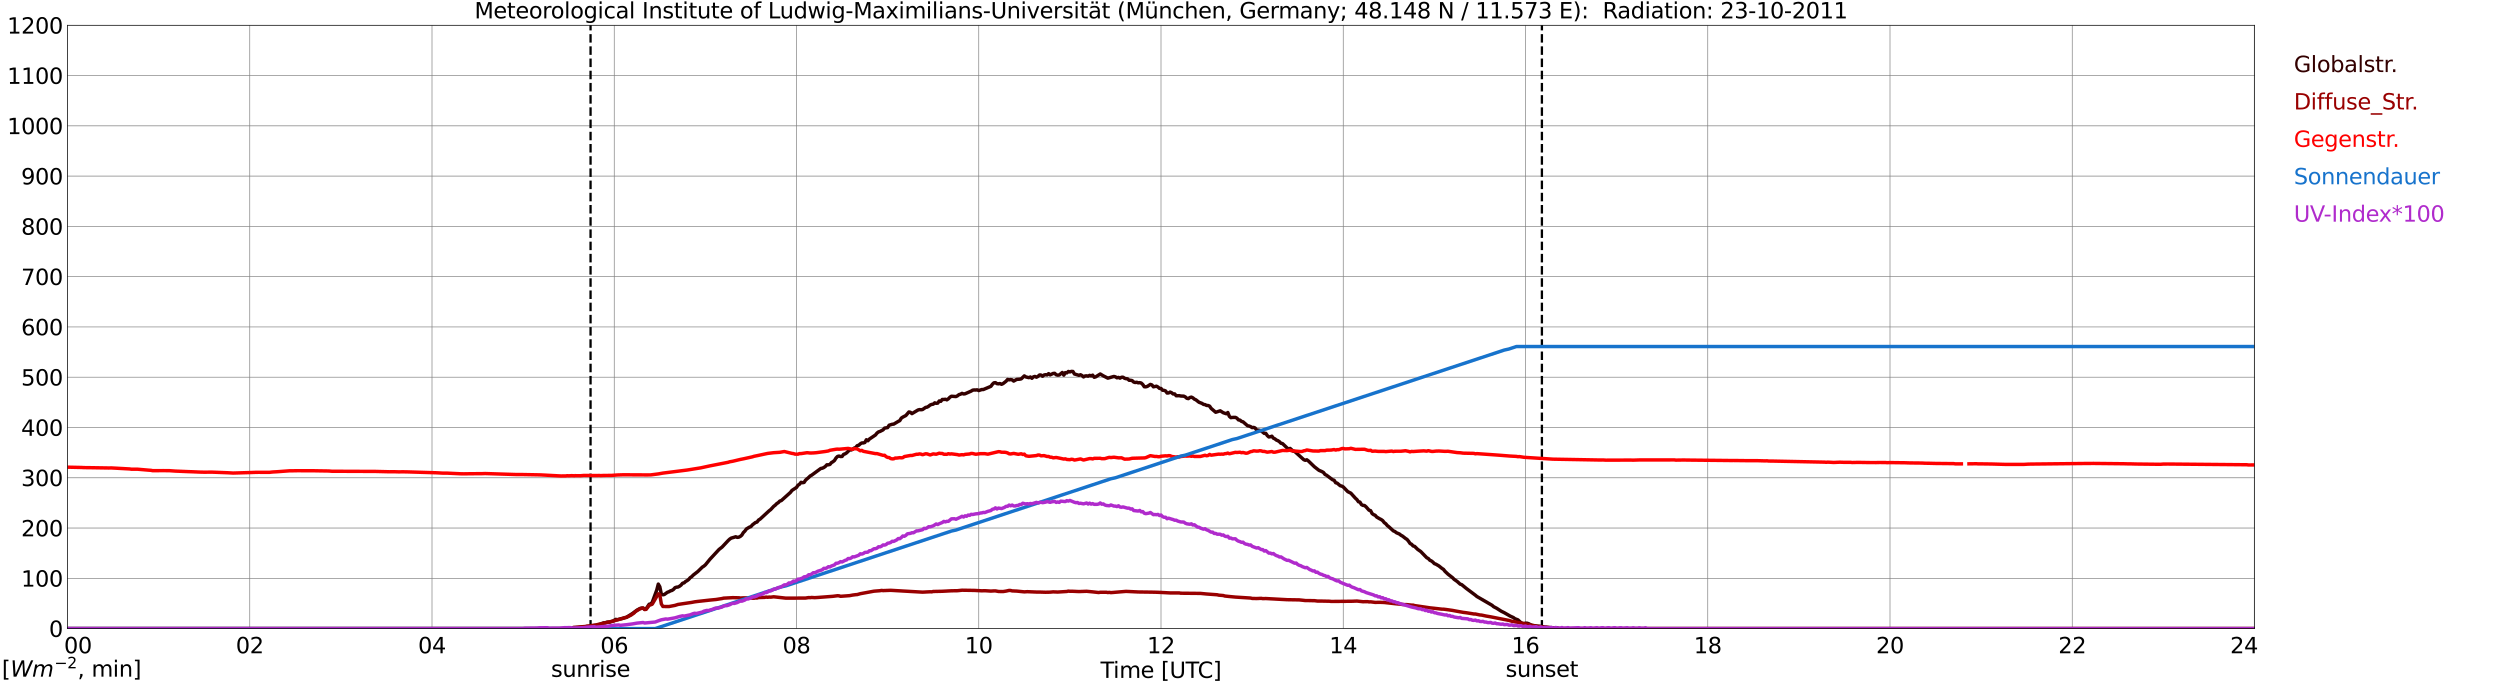 <?xml version="1.0" encoding="utf-8" standalone="no"?>
<!DOCTYPE svg PUBLIC "-//W3C//DTD SVG 1.1//EN"
  "http://www.w3.org/Graphics/SVG/1.1/DTD/svg11.dtd">
<svg xmlns:xlink="http://www.w3.org/1999/xlink" width="1085.4pt" height="296.64pt" viewBox="0 0 1085.4 296.64" xmlns="http://www.w3.org/2000/svg" version="1.1">
 <defs>
  <style type="text/css">*{stroke-linejoin: round; stroke-linecap: butt}</style>
 </defs>
 <g id="figure_1">
  <g id="patch_1">
   <path d="M 0 296.64 
L 1085.4 296.64 
L 1085.4 0 
L 0 0 
z
" style="fill: #ffffff"/>
  </g>
  <g id="axes_1">
   <g id="patch_2">
    <path d="M 29.306 272.909 
L 978.814 272.909 
L 978.814 10.976 
L 29.306 10.976 
z
" style="fill: #ffffff"/>
   </g>
   <g id="patch_3">
    <path d="M 978.814 272.909 
L 978.814 272.909 
L 978.814 10.976 
L 978.814 10.976 
z
" clip-path="url(#p7d0bdc0f33)" style="fill: #d3d3d3; opacity: 0.25; stroke: #d3d3d3; stroke-linejoin: miter"/>
   </g>
   <g id="matplotlib.axis_1">
    <g id="xtick_1">
     <g id="line2d_1">
      <path d="M 29.306 272.909 
L 29.306 10.976 
" clip-path="url(#p7d0bdc0f33)" style="fill: none; stroke: #808080; stroke-width: 0.3; stroke-linecap: square"/>
     </g>
     <g id="line2d_2"/>
     <g id="text_1">
      <!--    00 -->
      <g transform="translate(18.733 283.627) scale(0.095 -0.095)">
       <defs>
        <path id="DejaVuSans-20" transform="scale(0.016)"/>
        <path id="DejaVuSans-30" d="M 2034 4250 
Q 1547 4250 1301 3770 
Q 1056 3291 1056 2328 
Q 1056 1369 1301 889 
Q 1547 409 2034 409 
Q 2525 409 2770 889 
Q 3016 1369 3016 2328 
Q 3016 3291 2770 3770 
Q 2525 4250 2034 4250 
z
M 2034 4750 
Q 2819 4750 3233 4129 
Q 3647 3509 3647 2328 
Q 3647 1150 3233 529 
Q 2819 -91 2034 -91 
Q 1250 -91 836 529 
Q 422 1150 422 2328 
Q 422 3509 836 4129 
Q 1250 4750 2034 4750 
z
" transform="scale(0.016)"/>
       </defs>
       <use xlink:href="#DejaVuSans-20"/>
       <use xlink:href="#DejaVuSans-20" transform="translate(31.787 0)"/>
       <use xlink:href="#DejaVuSans-20" transform="translate(63.574 0)"/>
       <use xlink:href="#DejaVuSans-30" transform="translate(95.361 0)"/>
       <use xlink:href="#DejaVuSans-30" transform="translate(158.984 0)"/>
      </g>
     </g>
    </g>
    <g id="xtick_2">
     <g id="line2d_3">
      <path d="M 108.431 272.909 
L 108.431 10.976 
" clip-path="url(#p7d0bdc0f33)" style="fill: none; stroke: #808080; stroke-width: 0.3; stroke-linecap: square"/>
     </g>
     <g id="line2d_4"/>
     <g id="text_2">
      <!-- 02 -->
      <g transform="translate(102.387 283.627) scale(0.095 -0.095)">
       <defs>
        <path id="DejaVuSans-32" d="M 1228 531 
L 3431 531 
L 3431 0 
L 469 0 
L 469 531 
Q 828 903 1448 1529 
Q 2069 2156 2228 2338 
Q 2531 2678 2651 2914 
Q 2772 3150 2772 3378 
Q 2772 3750 2511 3984 
Q 2250 4219 1831 4219 
Q 1534 4219 1204 4116 
Q 875 4013 500 3803 
L 500 4441 
Q 881 4594 1212 4672 
Q 1544 4750 1819 4750 
Q 2544 4750 2975 4387 
Q 3406 4025 3406 3419 
Q 3406 3131 3298 2873 
Q 3191 2616 2906 2266 
Q 2828 2175 2409 1742 
Q 1991 1309 1228 531 
z
" transform="scale(0.016)"/>
       </defs>
       <use xlink:href="#DejaVuSans-30"/>
       <use xlink:href="#DejaVuSans-32" transform="translate(63.623 0)"/>
      </g>
     </g>
    </g>
    <g id="xtick_3">
     <g id="line2d_5">
      <path d="M 187.557 272.909 
L 187.557 10.976 
" clip-path="url(#p7d0bdc0f33)" style="fill: none; stroke: #808080; stroke-width: 0.3; stroke-linecap: square"/>
     </g>
     <g id="line2d_6"/>
     <g id="text_3">
      <!-- 04 -->
      <g transform="translate(181.513 283.627) scale(0.095 -0.095)">
       <defs>
        <path id="DejaVuSans-34" d="M 2419 4116 
L 825 1625 
L 2419 1625 
L 2419 4116 
z
M 2253 4666 
L 3047 4666 
L 3047 1625 
L 3713 1625 
L 3713 1100 
L 3047 1100 
L 3047 0 
L 2419 0 
L 2419 1100 
L 313 1100 
L 313 1709 
L 2253 4666 
z
" transform="scale(0.016)"/>
       </defs>
       <use xlink:href="#DejaVuSans-30"/>
       <use xlink:href="#DejaVuSans-34" transform="translate(63.623 0)"/>
      </g>
     </g>
    </g>
    <g id="xtick_4">
     <g id="line2d_7">
      <path d="M 266.683 272.909 
L 266.683 10.976 
" clip-path="url(#p7d0bdc0f33)" style="fill: none; stroke: #808080; stroke-width: 0.3; stroke-linecap: square"/>
     </g>
     <g id="line2d_8"/>
     <g id="text_4">
      <!-- 06 -->
      <g transform="translate(260.638 283.627) scale(0.095 -0.095)">
       <defs>
        <path id="DejaVuSans-36" d="M 2113 2584 
Q 1688 2584 1439 2293 
Q 1191 2003 1191 1497 
Q 1191 994 1439 701 
Q 1688 409 2113 409 
Q 2538 409 2786 701 
Q 3034 994 3034 1497 
Q 3034 2003 2786 2293 
Q 2538 2584 2113 2584 
z
M 3366 4563 
L 3366 3988 
Q 3128 4100 2886 4159 
Q 2644 4219 2406 4219 
Q 1781 4219 1451 3797 
Q 1122 3375 1075 2522 
Q 1259 2794 1537 2939 
Q 1816 3084 2150 3084 
Q 2853 3084 3261 2657 
Q 3669 2231 3669 1497 
Q 3669 778 3244 343 
Q 2819 -91 2113 -91 
Q 1303 -91 875 529 
Q 447 1150 447 2328 
Q 447 3434 972 4092 
Q 1497 4750 2381 4750 
Q 2619 4750 2861 4703 
Q 3103 4656 3366 4563 
z
" transform="scale(0.016)"/>
       </defs>
       <use xlink:href="#DejaVuSans-30"/>
       <use xlink:href="#DejaVuSans-36" transform="translate(63.623 0)"/>
      </g>
     </g>
    </g>
    <g id="xtick_5">
     <g id="line2d_9">
      <path d="M 345.808 272.909 
L 345.808 10.976 
" clip-path="url(#p7d0bdc0f33)" style="fill: none; stroke: #808080; stroke-width: 0.3; stroke-linecap: square"/>
     </g>
     <g id="line2d_10"/>
     <g id="text_5">
      <!-- 08 -->
      <g transform="translate(339.764 283.627) scale(0.095 -0.095)">
       <defs>
        <path id="DejaVuSans-38" d="M 2034 2216 
Q 1584 2216 1326 1975 
Q 1069 1734 1069 1313 
Q 1069 891 1326 650 
Q 1584 409 2034 409 
Q 2484 409 2743 651 
Q 3003 894 3003 1313 
Q 3003 1734 2745 1975 
Q 2488 2216 2034 2216 
z
M 1403 2484 
Q 997 2584 770 2862 
Q 544 3141 544 3541 
Q 544 4100 942 4425 
Q 1341 4750 2034 4750 
Q 2731 4750 3128 4425 
Q 3525 4100 3525 3541 
Q 3525 3141 3298 2862 
Q 3072 2584 2669 2484 
Q 3125 2378 3379 2068 
Q 3634 1759 3634 1313 
Q 3634 634 3220 271 
Q 2806 -91 2034 -91 
Q 1263 -91 848 271 
Q 434 634 434 1313 
Q 434 1759 690 2068 
Q 947 2378 1403 2484 
z
M 1172 3481 
Q 1172 3119 1398 2916 
Q 1625 2713 2034 2713 
Q 2441 2713 2670 2916 
Q 2900 3119 2900 3481 
Q 2900 3844 2670 4047 
Q 2441 4250 2034 4250 
Q 1625 4250 1398 4047 
Q 1172 3844 1172 3481 
z
" transform="scale(0.016)"/>
       </defs>
       <use xlink:href="#DejaVuSans-30"/>
       <use xlink:href="#DejaVuSans-38" transform="translate(63.623 0)"/>
      </g>
     </g>
    </g>
    <g id="xtick_6">
     <g id="line2d_11">
      <path d="M 424.934 272.909 
L 424.934 10.976 
" clip-path="url(#p7d0bdc0f33)" style="fill: none; stroke: #808080; stroke-width: 0.3; stroke-linecap: square"/>
     </g>
     <g id="line2d_12"/>
     <g id="text_6">
      <!-- 10 -->
      <g transform="translate(418.89 283.627) scale(0.095 -0.095)">
       <defs>
        <path id="DejaVuSans-31" d="M 794 531 
L 1825 531 
L 1825 4091 
L 703 3866 
L 703 4441 
L 1819 4666 
L 2450 4666 
L 2450 531 
L 3481 531 
L 3481 0 
L 794 0 
L 794 531 
z
" transform="scale(0.016)"/>
       </defs>
       <use xlink:href="#DejaVuSans-31"/>
       <use xlink:href="#DejaVuSans-30" transform="translate(63.623 0)"/>
      </g>
     </g>
    </g>
    <g id="xtick_7">
     <g id="line2d_13">
      <path d="M 504.06 272.909 
L 504.06 10.976 
" clip-path="url(#p7d0bdc0f33)" style="fill: none; stroke: #808080; stroke-width: 0.3; stroke-linecap: square"/>
     </g>
     <g id="line2d_14"/>
     <g id="text_7">
      <!-- 12 -->
      <g transform="translate(498.015 283.627) scale(0.095 -0.095)">
       <use xlink:href="#DejaVuSans-31"/>
       <use xlink:href="#DejaVuSans-32" transform="translate(63.623 0)"/>
      </g>
     </g>
    </g>
    <g id="xtick_8">
     <g id="line2d_15">
      <path d="M 583.185 272.909 
L 583.185 10.976 
" clip-path="url(#p7d0bdc0f33)" style="fill: none; stroke: #808080; stroke-width: 0.3; stroke-linecap: square"/>
     </g>
     <g id="line2d_16"/>
     <g id="text_8">
      <!-- 14 -->
      <g transform="translate(577.141 283.627) scale(0.095 -0.095)">
       <use xlink:href="#DejaVuSans-31"/>
       <use xlink:href="#DejaVuSans-34" transform="translate(63.623 0)"/>
      </g>
     </g>
    </g>
    <g id="xtick_9">
     <g id="line2d_17">
      <path d="M 662.311 272.909 
L 662.311 10.976 
" clip-path="url(#p7d0bdc0f33)" style="fill: none; stroke: #808080; stroke-width: 0.3; stroke-linecap: square"/>
     </g>
     <g id="line2d_18"/>
     <g id="text_9">
      <!-- 16 -->
      <g transform="translate(656.267 283.627) scale(0.095 -0.095)">
       <use xlink:href="#DejaVuSans-31"/>
       <use xlink:href="#DejaVuSans-36" transform="translate(63.623 0)"/>
      </g>
     </g>
    </g>
    <g id="xtick_10">
     <g id="line2d_19">
      <path d="M 741.437 272.909 
L 741.437 10.976 
" clip-path="url(#p7d0bdc0f33)" style="fill: none; stroke: #808080; stroke-width: 0.3; stroke-linecap: square"/>
     </g>
     <g id="line2d_20"/>
     <g id="text_10">
      <!-- 18 -->
      <g transform="translate(735.392 283.627) scale(0.095 -0.095)">
       <use xlink:href="#DejaVuSans-31"/>
       <use xlink:href="#DejaVuSans-38" transform="translate(63.623 0)"/>
      </g>
     </g>
    </g>
    <g id="xtick_11">
     <g id="line2d_21">
      <path d="M 820.562 272.909 
L 820.562 10.976 
" clip-path="url(#p7d0bdc0f33)" style="fill: none; stroke: #808080; stroke-width: 0.3; stroke-linecap: square"/>
     </g>
     <g id="line2d_22"/>
     <g id="text_11">
      <!-- 20 -->
      <g transform="translate(814.518 283.627) scale(0.095 -0.095)">
       <use xlink:href="#DejaVuSans-32"/>
       <use xlink:href="#DejaVuSans-30" transform="translate(63.623 0)"/>
      </g>
     </g>
    </g>
    <g id="xtick_12">
     <g id="line2d_23">
      <path d="M 899.688 272.909 
L 899.688 10.976 
" clip-path="url(#p7d0bdc0f33)" style="fill: none; stroke: #808080; stroke-width: 0.3; stroke-linecap: square"/>
     </g>
     <g id="line2d_24"/>
     <g id="text_12">
      <!-- 22 -->
      <g transform="translate(893.644 283.627) scale(0.095 -0.095)">
       <use xlink:href="#DejaVuSans-32"/>
       <use xlink:href="#DejaVuSans-32" transform="translate(63.623 0)"/>
      </g>
     </g>
    </g>
    <g id="xtick_13">
     <g id="line2d_25">
      <path d="M 978.814 272.909 
L 978.814 10.976 
" clip-path="url(#p7d0bdc0f33)" style="fill: none; stroke: #808080; stroke-width: 0.3; stroke-linecap: square"/>
     </g>
     <g id="line2d_26"/>
     <g id="text_13">
      <!-- 24    -->
      <g transform="translate(968.241 283.627) scale(0.095 -0.095)">
       <use xlink:href="#DejaVuSans-32"/>
       <use xlink:href="#DejaVuSans-34" transform="translate(63.623 0)"/>
       <use xlink:href="#DejaVuSans-20" transform="translate(127.246 0)"/>
       <use xlink:href="#DejaVuSans-20" transform="translate(159.033 0)"/>
       <use xlink:href="#DejaVuSans-20" transform="translate(190.82 0)"/>
      </g>
     </g>
    </g>
    <g id="text_14">
     <!-- Time [UTC] -->
     <g transform="translate(477.806 294.322) scale(0.095 -0.095)">
      <defs>
       <path id="DejaVuSans-54" d="M -19 4666 
L 3928 4666 
L 3928 4134 
L 2272 4134 
L 2272 0 
L 1638 0 
L 1638 4134 
L -19 4134 
L -19 4666 
z
" transform="scale(0.016)"/>
       <path id="DejaVuSans-69" d="M 603 3500 
L 1178 3500 
L 1178 0 
L 603 0 
L 603 3500 
z
M 603 4863 
L 1178 4863 
L 1178 4134 
L 603 4134 
L 603 4863 
z
" transform="scale(0.016)"/>
       <path id="DejaVuSans-6d" d="M 3328 2828 
Q 3544 3216 3844 3400 
Q 4144 3584 4550 3584 
Q 5097 3584 5394 3201 
Q 5691 2819 5691 2113 
L 5691 0 
L 5113 0 
L 5113 2094 
Q 5113 2597 4934 2840 
Q 4756 3084 4391 3084 
Q 3944 3084 3684 2787 
Q 3425 2491 3425 1978 
L 3425 0 
L 2847 0 
L 2847 2094 
Q 2847 2600 2669 2842 
Q 2491 3084 2119 3084 
Q 1678 3084 1418 2786 
Q 1159 2488 1159 1978 
L 1159 0 
L 581 0 
L 581 3500 
L 1159 3500 
L 1159 2956 
Q 1356 3278 1631 3431 
Q 1906 3584 2284 3584 
Q 2666 3584 2933 3390 
Q 3200 3197 3328 2828 
z
" transform="scale(0.016)"/>
       <path id="DejaVuSans-65" d="M 3597 1894 
L 3597 1613 
L 953 1613 
Q 991 1019 1311 708 
Q 1631 397 2203 397 
Q 2534 397 2845 478 
Q 3156 559 3463 722 
L 3463 178 
Q 3153 47 2828 -22 
Q 2503 -91 2169 -91 
Q 1331 -91 842 396 
Q 353 884 353 1716 
Q 353 2575 817 3079 
Q 1281 3584 2069 3584 
Q 2775 3584 3186 3129 
Q 3597 2675 3597 1894 
z
M 3022 2063 
Q 3016 2534 2758 2815 
Q 2500 3097 2075 3097 
Q 1594 3097 1305 2825 
Q 1016 2553 972 2059 
L 3022 2063 
z
" transform="scale(0.016)"/>
       <path id="DejaVuSans-5b" d="M 550 4863 
L 1875 4863 
L 1875 4416 
L 1125 4416 
L 1125 -397 
L 1875 -397 
L 1875 -844 
L 550 -844 
L 550 4863 
z
" transform="scale(0.016)"/>
       <path id="DejaVuSans-55" d="M 556 4666 
L 1191 4666 
L 1191 1831 
Q 1191 1081 1462 751 
Q 1734 422 2344 422 
Q 2950 422 3222 751 
Q 3494 1081 3494 1831 
L 3494 4666 
L 4128 4666 
L 4128 1753 
Q 4128 841 3676 375 
Q 3225 -91 2344 -91 
Q 1459 -91 1007 375 
Q 556 841 556 1753 
L 556 4666 
z
" transform="scale(0.016)"/>
       <path id="DejaVuSans-43" d="M 4122 4306 
L 4122 3641 
Q 3803 3938 3442 4084 
Q 3081 4231 2675 4231 
Q 1875 4231 1450 3742 
Q 1025 3253 1025 2328 
Q 1025 1406 1450 917 
Q 1875 428 2675 428 
Q 3081 428 3442 575 
Q 3803 722 4122 1019 
L 4122 359 
Q 3791 134 3420 21 
Q 3050 -91 2638 -91 
Q 1578 -91 968 557 
Q 359 1206 359 2328 
Q 359 3453 968 4101 
Q 1578 4750 2638 4750 
Q 3056 4750 3426 4639 
Q 3797 4528 4122 4306 
z
" transform="scale(0.016)"/>
       <path id="DejaVuSans-5d" d="M 1947 4863 
L 1947 -844 
L 622 -844 
L 622 -397 
L 1369 -397 
L 1369 4416 
L 622 4416 
L 622 4863 
L 1947 4863 
z
" transform="scale(0.016)"/>
      </defs>
      <use xlink:href="#DejaVuSans-54"/>
      <use xlink:href="#DejaVuSans-69" transform="translate(57.959 0)"/>
      <use xlink:href="#DejaVuSans-6d" transform="translate(85.742 0)"/>
      <use xlink:href="#DejaVuSans-65" transform="translate(183.154 0)"/>
      <use xlink:href="#DejaVuSans-20" transform="translate(244.678 0)"/>
      <use xlink:href="#DejaVuSans-5b" transform="translate(276.465 0)"/>
      <use xlink:href="#DejaVuSans-55" transform="translate(315.479 0)"/>
      <use xlink:href="#DejaVuSans-54" transform="translate(388.672 0)"/>
      <use xlink:href="#DejaVuSans-43" transform="translate(443.881 0)"/>
      <use xlink:href="#DejaVuSans-5d" transform="translate(513.705 0)"/>
     </g>
    </g>
   </g>
   <g id="matplotlib.axis_2">
    <g id="ytick_1">
     <g id="line2d_27">
      <path d="M 29.306 272.909 
L 978.814 272.909 
" clip-path="url(#p7d0bdc0f33)" style="fill: none; stroke: #808080; stroke-width: 0.3; stroke-linecap: square"/>
     </g>
     <g id="line2d_28"/>
     <g id="text_15">
      <!-- 0 -->
      <g transform="translate(21.261 276.518) scale(0.095 -0.095)">
       <use xlink:href="#DejaVuSans-30"/>
      </g>
     </g>
    </g>
    <g id="ytick_2">
     <g id="line2d_29">
      <path d="M 29.306 251.081 
L 978.814 251.081 
" clip-path="url(#p7d0bdc0f33)" style="fill: none; stroke: #808080; stroke-width: 0.3; stroke-linecap: square"/>
     </g>
     <g id="line2d_30"/>
     <g id="text_16">
      <!-- 100 -->
      <g transform="translate(9.173 254.69) scale(0.095 -0.095)">
       <use xlink:href="#DejaVuSans-31"/>
       <use xlink:href="#DejaVuSans-30" transform="translate(63.623 0)"/>
       <use xlink:href="#DejaVuSans-30" transform="translate(127.246 0)"/>
      </g>
     </g>
    </g>
    <g id="ytick_3">
     <g id="line2d_31">
      <path d="M 29.306 229.253 
L 978.814 229.253 
" clip-path="url(#p7d0bdc0f33)" style="fill: none; stroke: #808080; stroke-width: 0.3; stroke-linecap: square"/>
     </g>
     <g id="line2d_32"/>
     <g id="text_17">
      <!-- 200 -->
      <g transform="translate(9.173 232.863) scale(0.095 -0.095)">
       <use xlink:href="#DejaVuSans-32"/>
       <use xlink:href="#DejaVuSans-30" transform="translate(63.623 0)"/>
       <use xlink:href="#DejaVuSans-30" transform="translate(127.246 0)"/>
      </g>
     </g>
    </g>
    <g id="ytick_4">
     <g id="line2d_33">
      <path d="M 29.306 207.426 
L 978.814 207.426 
" clip-path="url(#p7d0bdc0f33)" style="fill: none; stroke: #808080; stroke-width: 0.3; stroke-linecap: square"/>
     </g>
     <g id="line2d_34"/>
     <g id="text_18">
      <!-- 300 -->
      <g transform="translate(9.173 211.035) scale(0.095 -0.095)">
       <defs>
        <path id="DejaVuSans-33" d="M 2597 2516 
Q 3050 2419 3304 2112 
Q 3559 1806 3559 1356 
Q 3559 666 3084 287 
Q 2609 -91 1734 -91 
Q 1441 -91 1130 -33 
Q 819 25 488 141 
L 488 750 
Q 750 597 1062 519 
Q 1375 441 1716 441 
Q 2309 441 2620 675 
Q 2931 909 2931 1356 
Q 2931 1769 2642 2001 
Q 2353 2234 1838 2234 
L 1294 2234 
L 1294 2753 
L 1863 2753 
Q 2328 2753 2575 2939 
Q 2822 3125 2822 3475 
Q 2822 3834 2567 4026 
Q 2313 4219 1838 4219 
Q 1578 4219 1281 4162 
Q 984 4106 628 3988 
L 628 4550 
Q 988 4650 1302 4700 
Q 1616 4750 1894 4750 
Q 2613 4750 3031 4423 
Q 3450 4097 3450 3541 
Q 3450 3153 3228 2886 
Q 3006 2619 2597 2516 
z
" transform="scale(0.016)"/>
       </defs>
       <use xlink:href="#DejaVuSans-33"/>
       <use xlink:href="#DejaVuSans-30" transform="translate(63.623 0)"/>
       <use xlink:href="#DejaVuSans-30" transform="translate(127.246 0)"/>
      </g>
     </g>
    </g>
    <g id="ytick_5">
     <g id="line2d_35">
      <path d="M 29.306 185.598 
L 978.814 185.598 
" clip-path="url(#p7d0bdc0f33)" style="fill: none; stroke: #808080; stroke-width: 0.3; stroke-linecap: square"/>
     </g>
     <g id="line2d_36"/>
     <g id="text_19">
      <!-- 400 -->
      <g transform="translate(9.173 189.207) scale(0.095 -0.095)">
       <use xlink:href="#DejaVuSans-34"/>
       <use xlink:href="#DejaVuSans-30" transform="translate(63.623 0)"/>
       <use xlink:href="#DejaVuSans-30" transform="translate(127.246 0)"/>
      </g>
     </g>
    </g>
    <g id="ytick_6">
     <g id="line2d_37">
      <path d="M 29.306 163.77 
L 978.814 163.77 
" clip-path="url(#p7d0bdc0f33)" style="fill: none; stroke: #808080; stroke-width: 0.3; stroke-linecap: square"/>
     </g>
     <g id="line2d_38"/>
     <g id="text_20">
      <!-- 500 -->
      <g transform="translate(9.173 167.379) scale(0.095 -0.095)">
       <defs>
        <path id="DejaVuSans-35" d="M 691 4666 
L 3169 4666 
L 3169 4134 
L 1269 4134 
L 1269 2991 
Q 1406 3038 1543 3061 
Q 1681 3084 1819 3084 
Q 2600 3084 3056 2656 
Q 3513 2228 3513 1497 
Q 3513 744 3044 326 
Q 2575 -91 1722 -91 
Q 1428 -91 1123 -41 
Q 819 9 494 109 
L 494 744 
Q 775 591 1075 516 
Q 1375 441 1709 441 
Q 2250 441 2565 725 
Q 2881 1009 2881 1497 
Q 2881 1984 2565 2268 
Q 2250 2553 1709 2553 
Q 1456 2553 1204 2497 
Q 953 2441 691 2322 
L 691 4666 
z
" transform="scale(0.016)"/>
       </defs>
       <use xlink:href="#DejaVuSans-35"/>
       <use xlink:href="#DejaVuSans-30" transform="translate(63.623 0)"/>
       <use xlink:href="#DejaVuSans-30" transform="translate(127.246 0)"/>
      </g>
     </g>
    </g>
    <g id="ytick_7">
     <g id="line2d_39">
      <path d="M 29.306 141.942 
L 978.814 141.942 
" clip-path="url(#p7d0bdc0f33)" style="fill: none; stroke: #808080; stroke-width: 0.3; stroke-linecap: square"/>
     </g>
     <g id="line2d_40"/>
     <g id="text_21">
      <!-- 600 -->
      <g transform="translate(9.173 145.551) scale(0.095 -0.095)">
       <use xlink:href="#DejaVuSans-36"/>
       <use xlink:href="#DejaVuSans-30" transform="translate(63.623 0)"/>
       <use xlink:href="#DejaVuSans-30" transform="translate(127.246 0)"/>
      </g>
     </g>
    </g>
    <g id="ytick_8">
     <g id="line2d_41">
      <path d="M 29.306 120.114 
L 978.814 120.114 
" clip-path="url(#p7d0bdc0f33)" style="fill: none; stroke: #808080; stroke-width: 0.3; stroke-linecap: square"/>
     </g>
     <g id="line2d_42"/>
     <g id="text_22">
      <!-- 700 -->
      <g transform="translate(9.173 123.724) scale(0.095 -0.095)">
       <defs>
        <path id="DejaVuSans-37" d="M 525 4666 
L 3525 4666 
L 3525 4397 
L 1831 0 
L 1172 0 
L 2766 4134 
L 525 4134 
L 525 4666 
z
" transform="scale(0.016)"/>
       </defs>
       <use xlink:href="#DejaVuSans-37"/>
       <use xlink:href="#DejaVuSans-30" transform="translate(63.623 0)"/>
       <use xlink:href="#DejaVuSans-30" transform="translate(127.246 0)"/>
      </g>
     </g>
    </g>
    <g id="ytick_9">
     <g id="line2d_43">
      <path d="M 29.306 98.287 
L 978.814 98.287 
" clip-path="url(#p7d0bdc0f33)" style="fill: none; stroke: #808080; stroke-width: 0.3; stroke-linecap: square"/>
     </g>
     <g id="line2d_44"/>
     <g id="text_23">
      <!-- 800 -->
      <g transform="translate(9.173 101.896) scale(0.095 -0.095)">
       <use xlink:href="#DejaVuSans-38"/>
       <use xlink:href="#DejaVuSans-30" transform="translate(63.623 0)"/>
       <use xlink:href="#DejaVuSans-30" transform="translate(127.246 0)"/>
      </g>
     </g>
    </g>
    <g id="ytick_10">
     <g id="line2d_45">
      <path d="M 29.306 76.459 
L 978.814 76.459 
" clip-path="url(#p7d0bdc0f33)" style="fill: none; stroke: #808080; stroke-width: 0.3; stroke-linecap: square"/>
     </g>
     <g id="line2d_46"/>
     <g id="text_24">
      <!-- 900 -->
      <g transform="translate(9.173 80.068) scale(0.095 -0.095)">
       <defs>
        <path id="DejaVuSans-39" d="M 703 97 
L 703 672 
Q 941 559 1184 500 
Q 1428 441 1663 441 
Q 2288 441 2617 861 
Q 2947 1281 2994 2138 
Q 2813 1869 2534 1725 
Q 2256 1581 1919 1581 
Q 1219 1581 811 2004 
Q 403 2428 403 3163 
Q 403 3881 828 4315 
Q 1253 4750 1959 4750 
Q 2769 4750 3195 4129 
Q 3622 3509 3622 2328 
Q 3622 1225 3098 567 
Q 2575 -91 1691 -91 
Q 1453 -91 1209 -44 
Q 966 3 703 97 
z
M 1959 2075 
Q 2384 2075 2632 2365 
Q 2881 2656 2881 3163 
Q 2881 3666 2632 3958 
Q 2384 4250 1959 4250 
Q 1534 4250 1286 3958 
Q 1038 3666 1038 3163 
Q 1038 2656 1286 2365 
Q 1534 2075 1959 2075 
z
" transform="scale(0.016)"/>
       </defs>
       <use xlink:href="#DejaVuSans-39"/>
       <use xlink:href="#DejaVuSans-30" transform="translate(63.623 0)"/>
       <use xlink:href="#DejaVuSans-30" transform="translate(127.246 0)"/>
      </g>
     </g>
    </g>
    <g id="ytick_11">
     <g id="line2d_47">
      <path d="M 29.306 54.631 
L 978.814 54.631 
" clip-path="url(#p7d0bdc0f33)" style="fill: none; stroke: #808080; stroke-width: 0.3; stroke-linecap: square"/>
     </g>
     <g id="line2d_48"/>
     <g id="text_25">
      <!-- 1000 -->
      <g transform="translate(3.128 58.24) scale(0.095 -0.095)">
       <use xlink:href="#DejaVuSans-31"/>
       <use xlink:href="#DejaVuSans-30" transform="translate(63.623 0)"/>
       <use xlink:href="#DejaVuSans-30" transform="translate(127.246 0)"/>
       <use xlink:href="#DejaVuSans-30" transform="translate(190.869 0)"/>
      </g>
     </g>
    </g>
    <g id="ytick_12">
     <g id="line2d_49">
      <path d="M 29.306 32.803 
L 978.814 32.803 
" clip-path="url(#p7d0bdc0f33)" style="fill: none; stroke: #808080; stroke-width: 0.3; stroke-linecap: square"/>
     </g>
     <g id="line2d_50"/>
     <g id="text_26">
      <!-- 1100 -->
      <g transform="translate(3.128 36.413) scale(0.095 -0.095)">
       <use xlink:href="#DejaVuSans-31"/>
       <use xlink:href="#DejaVuSans-31" transform="translate(63.623 0)"/>
       <use xlink:href="#DejaVuSans-30" transform="translate(127.246 0)"/>
       <use xlink:href="#DejaVuSans-30" transform="translate(190.869 0)"/>
      </g>
     </g>
    </g>
    <g id="ytick_13">
     <g id="line2d_51">
      <path d="M 29.306 10.976 
L 978.814 10.976 
" clip-path="url(#p7d0bdc0f33)" style="fill: none; stroke: #808080; stroke-width: 0.3; stroke-linecap: square"/>
     </g>
     <g id="line2d_52"/>
     <g id="text_27">
      <!-- 1200 -->
      <g transform="translate(3.128 14.585) scale(0.095 -0.095)">
       <use xlink:href="#DejaVuSans-31"/>
       <use xlink:href="#DejaVuSans-32" transform="translate(63.623 0)"/>
       <use xlink:href="#DejaVuSans-30" transform="translate(127.246 0)"/>
       <use xlink:href="#DejaVuSans-30" transform="translate(190.869 0)"/>
      </g>
     </g>
    </g>
   </g>
   <g id="line2d_53">
    <path d="M 256.396 272.909 
L 256.396 10.976 
" clip-path="url(#p7d0bdc0f33)" style="fill: none; stroke-dasharray: 3.7,1.6; stroke-dashoffset: 0; stroke: #000000"/>
   </g>
   <g id="line2d_54">
    <path d="M 669.432 272.909 
L 669.432 10.976 
" clip-path="url(#p7d0bdc0f33)" style="fill: none; stroke-dasharray: 3.7,1.6; stroke-dashoffset: 0; stroke: #000000"/>
   </g>
   <g id="line2d_55">
    <path d="M 29.306 272.909 
L 248.22 272.909 
L 248.88 272.518 
L 250.858 272.429 
L 256.133 271.924 
L 258.111 271.54 
L 258.77 271.451 
L 259.43 271.243 
L 260.089 271.154 
L 262.067 270.414 
L 262.726 270.444 
L 263.386 270.148 
L 264.045 270.058 
L 264.705 270.119 
L 265.364 269.851 
L 266.023 269.704 
L 267.342 268.903 
L 268.002 269.052 
L 271.958 268.015 
L 274.595 266.356 
L 276.573 264.876 
L 277.892 264.165 
L 278.552 263.988 
L 279.211 264.016 
L 279.87 264.492 
L 280.53 264.313 
L 281.849 262.329 
L 282.508 262.211 
L 283.167 261.53 
L 285.145 256.139 
L 285.805 253.591 
L 286.464 254.746 
L 287.124 257.974 
L 287.783 258.243 
L 288.442 258.094 
L 289.761 257.147 
L 290.42 256.909 
L 291.08 256.525 
L 291.739 256.346 
L 292.399 255.903 
L 293.058 255.161 
L 293.717 254.925 
L 294.377 254.866 
L 295.036 254.51 
L 295.696 254.006 
L 296.355 253.207 
L 297.014 253.059 
L 297.674 252.437 
L 298.333 252.081 
L 298.992 251.579 
L 299.652 250.808 
L 300.311 250.363 
L 300.971 249.682 
L 302.949 248.143 
L 304.927 246.218 
L 305.586 245.803 
L 306.246 245.24 
L 308.224 242.811 
L 312.18 238.548 
L 313.499 237.511 
L 316.136 234.697 
L 316.796 234.075 
L 317.455 233.63 
L 318.774 233.246 
L 319.433 233.038 
L 320.093 233.305 
L 320.752 233.215 
L 321.411 232.89 
L 322.071 232.327 
L 322.73 231.231 
L 323.39 230.58 
L 324.049 229.661 
L 325.368 228.863 
L 326.027 228.625 
L 326.686 227.854 
L 328.005 226.848 
L 328.665 226.671 
L 329.324 225.78 
L 329.983 225.396 
L 333.94 221.753 
L 334.599 221.249 
L 335.918 219.828 
L 336.577 219.326 
L 337.236 218.643 
L 337.896 218.228 
L 338.555 217.547 
L 339.215 217.34 
L 343.171 213.786 
L 343.83 212.928 
L 345.808 211.625 
L 346.468 210.647 
L 347.127 210.233 
L 347.787 209.403 
L 348.446 209.58 
L 349.105 209.434 
L 349.765 208.425 
L 351.083 207.301 
L 351.743 206.648 
L 352.402 206.293 
L 356.359 203.392 
L 357.018 203.272 
L 357.677 202.977 
L 358.337 202.503 
L 358.996 201.792 
L 359.655 201.792 
L 360.315 201.643 
L 360.974 200.844 
L 361.634 200.458 
L 362.293 199.926 
L 362.952 198.86 
L 363.612 198.179 
L 364.271 198 
L 364.93 198.208 
L 365.59 198.179 
L 366.249 197.26 
L 366.909 197.053 
L 367.568 196.608 
L 368.887 195.305 
L 369.546 195.366 
L 370.206 195.069 
L 370.865 194.536 
L 371.524 194.298 
L 372.184 193.469 
L 372.843 193.32 
L 373.502 192.698 
L 374.162 192.314 
L 374.821 192.314 
L 375.481 192.107 
L 376.14 190.922 
L 376.799 191.367 
L 377.459 190.627 
L 380.096 188.85 
L 380.756 188.021 
L 381.415 187.516 
L 382.074 187.309 
L 383.393 186.628 
L 384.053 185.858 
L 385.371 185.65 
L 386.031 184.613 
L 387.349 184.199 
L 388.009 184.14 
L 389.987 182.954 
L 390.646 182.629 
L 391.306 181.533 
L 391.965 181.09 
L 393.284 180.407 
L 394.603 178.868 
L 395.262 178.986 
L 395.921 179.58 
L 398.559 178.008 
L 399.218 177.831 
L 399.878 177.89 
L 400.537 177.801 
L 401.856 176.884 
L 402.515 176.766 
L 403.175 176.38 
L 403.834 175.847 
L 404.493 175.581 
L 405.153 175.492 
L 405.812 174.9 
L 406.471 175.107 
L 407.131 175.018 
L 407.79 174.071 
L 408.45 174.247 
L 409.109 173.418 
L 409.768 173.448 
L 410.428 173.331 
L 411.087 173.597 
L 411.746 173.152 
L 412.406 172.471 
L 413.065 172.027 
L 415.043 172.174 
L 415.703 171.848 
L 416.362 171.316 
L 417.022 171.139 
L 417.681 170.783 
L 418.34 171.05 
L 419 170.96 
L 421.637 169.805 
L 422.297 169.391 
L 422.956 169.301 
L 423.615 169.332 
L 424.275 169.242 
L 424.934 169.567 
L 426.253 169.124 
L 426.912 169.124 
L 430.209 167.732 
L 430.869 166.815 
L 431.528 166.193 
L 432.187 166.132 
L 432.847 166.577 
L 433.506 166.636 
L 434.165 166.518 
L 434.825 166.843 
L 435.484 166.546 
L 436.803 165.512 
L 437.462 164.741 
L 438.122 164.918 
L 438.781 164.8 
L 439.44 164.918 
L 440.1 165.451 
L 441.419 164.711 
L 442.737 164.621 
L 443.397 164.475 
L 444.716 163.2 
L 445.375 163.646 
L 446.694 163.971 
L 447.353 163.674 
L 448.012 164.237 
L 448.672 163.615 
L 449.331 163.438 
L 449.991 163.763 
L 450.65 163.408 
L 451.309 162.816 
L 451.969 162.816 
L 452.628 163.349 
L 453.287 162.816 
L 453.947 162.668 
L 454.606 162.786 
L 455.266 162.222 
L 455.925 162.757 
L 457.244 162.135 
L 457.903 162.076 
L 458.563 162.727 
L 459.222 162.875 
L 459.881 162.816 
L 461.2 161.72 
L 461.859 162.875 
L 462.519 161.779 
L 463.178 161.897 
L 463.838 161.275 
L 464.497 161.482 
L 465.156 161.247 
L 465.816 161.275 
L 466.475 162.371 
L 468.453 162.965 
L 469.113 162.698 
L 469.772 163.052 
L 470.431 163.646 
L 471.091 163.231 
L 471.75 163.172 
L 472.409 163.318 
L 473.069 162.965 
L 473.728 163.2 
L 474.388 162.875 
L 475.047 163.794 
L 475.706 163.615 
L 477.685 162.371 
L 479.003 163.172 
L 480.981 164.178 
L 483.619 163.438 
L 484.278 163.615 
L 484.938 164.03 
L 485.597 163.853 
L 486.256 164.178 
L 486.916 163.794 
L 487.575 163.763 
L 488.235 164.237 
L 488.894 164.414 
L 489.553 164.475 
L 490.213 165.097 
L 490.872 165.097 
L 491.532 165.243 
L 492.191 165.865 
L 492.85 166.073 
L 493.51 165.955 
L 494.169 166.221 
L 494.828 166.132 
L 495.488 166.311 
L 496.147 166.933 
L 496.807 167.911 
L 497.466 167.939 
L 498.125 167.762 
L 499.444 166.902 
L 500.103 167.11 
L 500.763 167.939 
L 502.082 167.673 
L 502.741 168.029 
L 503.4 168.62 
L 504.06 168.651 
L 504.719 169.421 
L 505.379 169.48 
L 506.038 169.716 
L 506.697 170.635 
L 507.357 170.604 
L 508.016 170.22 
L 508.675 170.517 
L 509.335 171.05 
L 509.994 171.019 
L 510.654 171.82 
L 511.972 171.79 
L 512.632 171.938 
L 513.95 171.997 
L 514.61 172.322 
L 515.269 172.916 
L 515.929 173.064 
L 516.588 172.588 
L 517.247 172.412 
L 517.907 172.737 
L 518.566 173.3 
L 519.226 173.597 
L 520.544 174.634 
L 521.863 175.136 
L 522.522 175.581 
L 523.182 175.67 
L 523.841 176.024 
L 524.501 176.055 
L 525.16 176.321 
L 525.819 177.299 
L 527.797 178.986 
L 529.776 178.364 
L 531.094 179.193 
L 532.413 179.639 
L 533.073 179.104 
L 533.732 180.763 
L 534.391 181.326 
L 535.051 181.237 
L 536.369 181.208 
L 537.029 181.564 
L 537.688 182.304 
L 538.348 182.393 
L 539.007 182.954 
L 539.666 183.133 
L 541.644 184.851 
L 542.304 184.969 
L 542.963 185.235 
L 543.623 185.65 
L 544.282 185.561 
L 544.941 185.829 
L 545.601 186.776 
L 546.26 186.746 
L 546.919 186.835 
L 547.579 187.102 
L 548.898 188.167 
L 549.557 188.139 
L 550.216 189.116 
L 550.876 189.708 
L 551.535 189.618 
L 552.195 189.383 
L 552.854 190.241 
L 553.513 190.537 
L 554.173 191.07 
L 554.832 191.336 
L 555.491 191.782 
L 556.151 192.463 
L 556.81 192.58 
L 558.788 194.477 
L 559.448 194.979 
L 560.107 194.685 
L 561.426 195.868 
L 562.085 195.988 
L 566.042 199.57 
L 566.701 199.836 
L 567.36 199.629 
L 568.02 200.104 
L 570.657 202.65 
L 572.635 204.191 
L 573.954 204.754 
L 574.613 205.138 
L 575.273 205.998 
L 575.932 206.323 
L 578.57 208.307 
L 579.229 208.515 
L 579.889 209.58 
L 580.548 209.759 
L 581.867 210.885 
L 582.526 211.031 
L 583.185 211.418 
L 585.164 213.461 
L 586.482 214.111 
L 588.46 216.305 
L 589.12 216.897 
L 589.779 217.844 
L 590.439 217.992 
L 591.098 219.088 
L 591.757 219.413 
L 592.417 219.472 
L 593.076 220.035 
L 594.395 221.518 
L 595.054 221.694 
L 595.714 222.967 
L 596.373 223.443 
L 597.032 223.709 
L 597.692 224.477 
L 599.011 225.248 
L 599.67 225.573 
L 600.329 226.049 
L 600.989 226.907 
L 601.648 227.38 
L 602.307 228.182 
L 602.967 228.684 
L 604.945 230.491 
L 605.604 230.757 
L 606.264 231.29 
L 607.582 231.853 
L 608.242 232.386 
L 608.901 232.741 
L 610.22 233.778 
L 610.879 234.193 
L 611.539 234.992 
L 612.198 235.97 
L 612.858 236.295 
L 613.517 237.037 
L 614.176 237.214 
L 615.495 238.517 
L 616.814 239.436 
L 619.451 242.16 
L 620.111 242.485 
L 620.77 243.225 
L 621.429 243.522 
L 622.089 244.026 
L 622.748 244.707 
L 623.408 244.943 
L 624.726 245.714 
L 626.045 246.781 
L 626.705 247.196 
L 627.364 248.054 
L 628.683 249.298 
L 630.661 250.837 
L 631.32 251.52 
L 632.639 252.437 
L 633.958 253.622 
L 634.617 253.829 
L 636.595 255.458 
L 640.552 258.42 
L 641.211 258.983 
L 647.805 262.803 
L 648.464 263.394 
L 649.783 264.077 
L 651.761 265.35 
L 653.08 266.002 
L 655.717 267.513 
L 657.036 268.105 
L 657.695 268.609 
L 659.014 269.111 
L 660.333 270.327 
L 660.992 270.652 
L 661.652 270.711 
L 662.311 270.562 
L 662.97 270.562 
L 663.63 270.77 
L 664.949 271.451 
L 667.586 271.865 
L 668.905 271.924 
L 671.542 272.339 
L 675.499 272.664 
L 676.158 272.636 
L 676.817 272.909 
L 978.154 272.909 
L 978.154 272.909 
" clip-path="url(#p7d0bdc0f33)" style="fill: none; stroke: #330000; stroke-width: 1.5; stroke-linecap: square"/>
   </g>
   <g id="line2d_56">
    <path d="M 29.306 272.909 
L 248.22 272.909 
L 248.88 272.411 
L 250.198 272.326 
L 254.155 271.99 
L 254.814 271.822 
L 256.133 271.739 
L 256.792 271.571 
L 258.77 271.361 
L 259.43 271.152 
L 260.748 270.898 
L 264.045 270.143 
L 266.023 269.683 
L 270.639 268.423 
L 271.298 268.129 
L 271.958 268.046 
L 273.936 267.079 
L 275.255 266.155 
L 275.914 265.483 
L 277.233 264.686 
L 277.892 264.309 
L 279.211 263.973 
L 279.87 264.645 
L 280.53 264.56 
L 281.849 262.84 
L 283.167 262.335 
L 285.805 257.802 
L 286.464 258.223 
L 287.124 262.209 
L 287.783 263.3 
L 289.761 263.344 
L 290.42 263.344 
L 293.058 262.84 
L 294.377 262.421 
L 296.355 262.126 
L 300.311 261.539 
L 301.63 261.286 
L 302.949 261.117 
L 308.224 260.53 
L 310.861 260.279 
L 313.499 259.86 
L 314.158 259.692 
L 318.114 259.48 
L 320.093 259.524 
L 320.752 259.524 
L 321.411 259.648 
L 322.73 259.565 
L 324.049 259.565 
L 324.708 259.692 
L 326.027 259.692 
L 327.346 259.734 
L 328.005 259.607 
L 328.665 259.648 
L 329.324 259.439 
L 331.961 259.356 
L 332.621 259.229 
L 333.28 259.314 
L 333.94 259.229 
L 334.599 259.271 
L 335.918 259.103 
L 341.193 259.692 
L 342.512 259.692 
L 349.765 259.648 
L 351.083 259.439 
L 351.743 259.48 
L 352.402 259.397 
L 353.721 259.48 
L 355.04 259.397 
L 361.634 258.893 
L 363.612 258.642 
L 364.271 258.684 
L 364.93 258.893 
L 368.887 258.601 
L 370.206 258.348 
L 371.524 258.179 
L 372.184 258.138 
L 373.502 257.76 
L 379.437 256.669 
L 382.074 256.459 
L 382.734 256.333 
L 383.393 256.418 
L 386.69 256.291 
L 400.537 257.088 
L 403.834 256.92 
L 404.493 256.964 
L 405.153 256.796 
L 409.109 256.71 
L 413.065 256.501 
L 415.703 256.459 
L 417.681 256.25 
L 422.956 256.333 
L 426.253 256.501 
L 427.572 256.459 
L 430.209 256.627 
L 431.528 256.542 
L 432.187 256.542 
L 433.506 256.796 
L 435.484 256.837 
L 436.803 256.627 
L 438.122 256.333 
L 438.781 256.374 
L 439.44 256.542 
L 441.419 256.627 
L 444.716 256.964 
L 446.034 256.878 
L 449.991 257.047 
L 451.309 257.047 
L 453.947 257.132 
L 455.925 257.088 
L 457.244 256.964 
L 459.222 257.047 
L 463.178 256.796 
L 463.838 256.627 
L 464.497 256.71 
L 465.816 256.71 
L 468.453 256.837 
L 471.75 256.71 
L 474.388 256.964 
L 477.025 257.256 
L 477.685 257.132 
L 480.322 257.132 
L 480.981 257.256 
L 481.641 257.173 
L 482.3 257.298 
L 488.894 256.752 
L 494.169 257.005 
L 500.103 257.088 
L 502.082 257.132 
L 504.06 257.215 
L 508.016 257.424 
L 509.335 257.424 
L 511.972 257.424 
L 512.632 257.551 
L 521.204 257.634 
L 523.841 257.887 
L 528.457 258.223 
L 529.116 258.389 
L 531.094 258.557 
L 531.754 258.769 
L 533.732 258.978 
L 536.369 259.229 
L 542.963 259.648 
L 543.623 259.817 
L 545.601 259.86 
L 547.579 259.775 
L 548.238 259.902 
L 549.557 259.86 
L 558.788 260.362 
L 564.063 260.447 
L 566.042 260.657 
L 566.701 260.74 
L 568.02 260.74 
L 569.998 260.783 
L 570.657 260.783 
L 571.976 260.952 
L 573.295 260.952 
L 577.251 261.034 
L 577.91 261.117 
L 579.229 261.117 
L 587.142 261.034 
L 589.12 260.952 
L 591.757 261.244 
L 593.736 261.203 
L 594.395 261.329 
L 595.054 261.286 
L 597.032 261.539 
L 599.011 261.497 
L 600.989 261.58 
L 606.264 262.167 
L 608.242 262.335 
L 608.901 262.462 
L 610.879 262.504 
L 612.858 262.713 
L 613.517 262.713 
L 614.176 262.923 
L 618.792 263.595 
L 620.77 263.89 
L 622.748 264.099 
L 626.045 264.477 
L 626.705 264.477 
L 628.023 264.645 
L 630.661 265.022 
L 631.98 265.273 
L 635.276 265.863 
L 636.595 266.029 
L 639.233 266.45 
L 639.892 266.574 
L 640.552 266.574 
L 642.53 266.996 
L 643.189 267.037 
L 645.167 267.456 
L 647.145 267.792 
L 655.058 269.347 
L 656.377 269.724 
L 663.63 271.152 
L 664.949 271.486 
L 667.586 271.948 
L 669.564 272.158 
L 673.521 272.577 
L 674.18 272.621 
L 674.839 272.789 
L 676.158 272.789 
L 676.817 272.909 
L 978.154 272.909 
L 978.154 272.909 
" clip-path="url(#p7d0bdc0f33)" style="fill: none; stroke: #990000; stroke-width: 1.5; stroke-linecap: square"/>
   </g>
   <g id="line2d_57">
    <path d="M 29.306 202.824 
L 35.24 202.955 
L 36.559 203.021 
L 39.856 203.06 
L 47.109 203.178 
L 48.428 203.163 
L 49.747 203.235 
L 56.34 203.603 
L 57 203.706 
L 59.637 203.704 
L 64.253 204.103 
L 65.572 204.204 
L 66.231 204.343 
L 70.847 204.326 
L 73.484 204.341 
L 76.122 204.529 
L 82.056 204.776 
L 83.375 204.817 
L 86.672 204.959 
L 88.65 205.009 
L 91.947 204.979 
L 93.266 205.029 
L 99.2 205.262 
L 101.178 205.382 
L 109.091 205.145 
L 111.069 205.07 
L 112.388 205.051 
L 113.707 205.066 
L 117.003 205.066 
L 118.322 204.922 
L 120.3 204.808 
L 125.575 204.411 
L 127.553 204.389 
L 128.872 204.363 
L 130.191 204.359 
L 133.488 204.383 
L 136.125 204.376 
L 138.104 204.413 
L 142.719 204.485 
L 144.038 204.597 
L 163.16 204.675 
L 169.094 204.821 
L 171.073 204.802 
L 173.051 204.863 
L 175.029 204.839 
L 177.007 204.878 
L 189.535 205.262 
L 192.173 205.409 
L 194.151 205.417 
L 200.085 205.699 
L 201.404 205.721 
L 204.042 205.677 
L 209.317 205.64 
L 210.635 205.594 
L 223.823 206.013 
L 226.461 206.02 
L 234.373 206.17 
L 235.692 206.229 
L 243.604 206.651 
L 244.923 206.62 
L 245.583 206.638 
L 246.242 206.533 
L 246.901 206.583 
L 248.22 206.511 
L 248.88 206.544 
M 250.198 206.528 
L 252.176 206.535 
L 253.495 206.415 
L 259.43 206.469 
L 260.089 206.419 
L 260.748 206.493 
L 262.067 206.421 
L 265.364 206.404 
L 268.002 206.218 
L 270.639 206.135 
L 280.53 206.19 
L 282.508 206.181 
L 285.805 205.756 
L 287.783 205.402 
L 298.333 204.073 
L 304.267 203.119 
L 308.224 202.261 
L 316.136 200.709 
L 316.796 200.491 
L 318.114 200.257 
L 321.411 199.471 
L 322.73 199.21 
L 326.686 198.336 
L 327.346 198.114 
L 328.665 197.845 
L 333.28 196.857 
L 335.918 196.54 
L 338.555 196.378 
L 340.533 196.031 
L 343.83 196.85 
L 344.49 196.931 
L 345.149 197.164 
L 346.468 197.186 
L 347.127 196.918 
L 347.787 196.939 
L 350.424 196.54 
L 351.743 196.688 
L 353.062 196.645 
L 354.38 196.542 
L 358.337 196.014 
L 359.655 195.787 
L 360.315 195.492 
L 362.952 195.045 
L 363.612 194.979 
L 364.271 195.04 
L 368.227 194.682 
L 370.206 195.078 
L 370.865 194.779 
L 372.184 194.903 
L 373.502 195.708 
L 374.162 195.536 
L 374.821 195.942 
L 380.096 196.946 
L 380.756 196.931 
L 383.393 197.693 
L 384.053 197.66 
L 384.712 198.26 
L 385.371 198.596 
L 386.031 198.638 
L 386.69 199.089 
L 387.349 199.218 
L 388.009 199.199 
L 388.668 198.869 
L 389.328 198.88 
L 390.646 198.699 
L 391.306 198.777 
L 391.965 198.699 
L 392.624 198.221 
L 395.262 197.745 
L 395.921 197.758 
L 397.899 197.219 
L 398.559 197.223 
L 399.218 197.055 
L 399.878 197.169 
L 400.537 197.428 
L 401.856 197.007 
L 402.515 197.06 
L 403.834 197.524 
L 405.153 197.066 
L 406.471 197.212 
L 407.79 196.75 
L 408.45 196.881 
L 409.109 196.881 
L 409.768 197.214 
L 411.087 197.245 
L 411.746 196.961 
L 412.406 197.14 
L 413.065 197.036 
L 415.703 197.378 
L 416.362 197.568 
L 417.681 197.402 
L 418.34 197.492 
L 419 197.269 
L 420.978 197.099 
L 421.637 196.857 
L 422.297 196.896 
L 423.615 197.217 
L 425.593 196.966 
L 427.572 196.966 
L 428.89 197.18 
L 433.506 196.086 
L 434.165 196.138 
L 434.825 196.341 
L 436.144 196.348 
L 436.803 196.44 
L 437.462 196.645 
L 438.122 197.025 
L 438.781 197.088 
L 440.1 196.852 
L 442.078 197.232 
L 443.397 196.998 
L 444.056 197.321 
L 444.716 197.16 
L 445.375 197.882 
L 446.694 198.116 
L 449.331 197.861 
L 449.991 197.786 
L 450.65 197.546 
L 451.309 197.57 
L 451.969 197.902 
L 453.287 197.804 
L 454.606 198.195 
L 455.266 198.173 
L 455.925 198.5 
L 456.584 198.502 
L 457.244 198.775 
L 458.563 198.62 
L 460.541 199.017 
L 461.859 199.31 
L 462.519 199.201 
L 463.178 199.482 
L 464.497 199.576 
L 465.156 199.384 
L 465.816 199.461 
L 466.475 199.749 
L 469.113 199.249 
L 470.431 199.727 
L 473.069 199.089 
L 473.728 199.107 
L 474.388 199.26 
L 475.047 198.993 
L 477.685 198.969 
L 478.344 199.153 
L 479.663 199.12 
L 480.981 198.721 
L 481.641 198.559 
L 482.3 198.657 
L 483.619 198.509 
L 485.597 198.78 
L 486.916 198.766 
L 488.235 199.343 
L 490.213 199.284 
L 491.532 198.963 
L 496.147 198.83 
L 496.807 198.823 
L 497.466 198.694 
L 499.444 197.834 
L 501.422 198.186 
L 502.082 198.16 
L 502.741 198.284 
L 503.4 198.284 
L 504.06 198.077 
L 506.038 197.898 
L 506.697 197.954 
L 507.357 197.817 
L 508.016 197.856 
L 508.675 198.164 
L 510.654 198.448 
L 511.313 198.282 
L 511.972 198.413 
L 512.632 198.21 
L 514.61 197.989 
L 515.269 198.044 
L 516.588 197.952 
L 517.247 198.116 
L 517.907 197.989 
L 518.566 198.186 
L 521.204 198.168 
L 523.182 197.664 
L 523.841 197.874 
L 524.501 197.751 
L 525.16 197.291 
L 525.819 197.631 
L 529.116 197.156 
L 529.776 197.214 
L 530.435 197.142 
L 531.094 197.199 
L 531.754 196.972 
L 532.413 196.924 
L 533.073 196.706 
L 533.732 197.009 
L 536.369 196.385 
L 537.029 196.457 
L 538.348 196.333 
L 539.007 196.566 
L 539.666 196.44 
L 540.985 196.782 
L 541.644 196.691 
L 542.963 196.088 
L 543.623 195.986 
L 544.282 195.726 
L 545.601 195.855 
L 546.26 195.831 
L 546.919 195.676 
L 547.579 195.748 
L 548.238 195.981 
L 548.898 195.97 
L 550.216 196.322 
L 551.535 196.127 
L 552.195 196.029 
L 552.854 196.337 
L 553.513 196.328 
L 556.81 195.569 
L 558.788 195.634 
L 560.107 195.44 
L 560.766 195.711 
L 564.723 196.034 
L 565.382 195.986 
L 566.042 195.726 
L 566.701 195.623 
L 567.36 195.353 
L 569.998 195.789 
L 572.635 195.844 
L 573.295 195.625 
L 575.273 195.643 
L 575.932 195.444 
L 577.91 195.405 
L 579.229 195.171 
L 579.889 195.416 
L 580.548 195.213 
L 581.207 195.243 
L 582.526 194.759 
L 583.185 194.687 
L 583.845 194.89 
L 585.823 194.824 
L 586.482 194.628 
L 588.46 195.104 
L 592.417 195.043 
L 593.736 195.479 
L 594.395 195.591 
L 595.054 195.488 
L 595.714 195.924 
L 597.032 195.837 
L 598.351 195.981 
L 600.989 195.988 
L 601.648 196.066 
L 604.286 195.839 
L 604.945 196.051 
L 605.604 195.911 
L 608.242 195.907 
L 610.22 195.693 
L 611.539 195.968 
L 612.198 196.186 
L 612.858 195.972 
L 613.517 196.031 
L 615.495 195.896 
L 618.133 195.745 
L 619.451 195.872 
L 620.111 195.663 
L 621.429 195.972 
L 622.089 196.003 
L 623.408 195.85 
L 624.726 195.809 
L 627.364 195.966 
L 628.683 195.918 
L 632.639 196.499 
L 633.958 196.568 
L 635.276 196.743 
L 639.892 196.841 
L 640.552 197.033 
L 641.211 196.942 
L 650.442 197.594 
L 655.717 198.011 
L 658.355 198.153 
L 659.014 198.282 
L 659.674 198.232 
L 661.652 198.542 
L 674.18 199.345 
L 694.621 199.72 
L 695.939 199.698 
L 697.258 199.784 
L 707.808 199.742 
L 709.127 199.775 
L 711.765 199.688 
L 726.93 199.672 
L 727.59 199.766 
L 730.887 199.714 
L 733.524 199.753 
L 751.327 199.939 
L 752.646 199.932 
L 756.602 199.978 
L 759.24 200.011 
L 763.196 200.011 
L 766.493 200.104 
L 767.153 200.059 
L 767.812 200.163 
L 769.131 200.168 
L 792.209 200.646 
L 792.868 200.718 
L 793.528 200.641 
L 796.165 200.781 
L 798.803 200.665 
L 800.781 200.733 
L 803.419 200.718 
L 804.078 200.807 
L 806.715 200.746 
L 811.99 200.829 
L 814.628 200.831 
L 815.947 200.799 
L 818.584 200.81 
L 819.244 200.875 
L 820.562 200.834 
L 827.156 200.914 
L 828.475 200.965 
L 829.794 200.991 
L 834.409 201.039 
L 835.728 201.113 
L 837.047 201.124 
L 840.344 201.207 
L 848.256 201.288 
L 848.916 201.399 
L 851.553 201.384 
M 854.85 201.377 
L 858.147 201.331 
L 858.806 201.397 
L 860.125 201.392 
L 864.741 201.453 
L 868.697 201.567 
L 870.675 201.622 
L 878.588 201.63 
L 880.566 201.506 
L 881.885 201.482 
L 904.304 201.233 
L 908.919 201.2 
L 912.876 201.242 
L 922.107 201.342 
L 923.426 201.379 
L 925.404 201.403 
L 927.382 201.458 
L 937.932 201.58 
L 939.251 201.477 
L 941.229 201.464 
L 975.517 201.779 
L 976.176 201.873 
L 978.154 201.862 
L 978.154 201.862 
" clip-path="url(#p7d0bdc0f33)" style="fill: none; stroke: #ff0000; stroke-width: 1.5; stroke-linecap: square"/>
   </g>
   <g id="line2d_58">
    <path d="M 29.306 272.909 
L 284.486 272.909 
L 339.215 254.792 
L 341.193 254.355 
L 413.065 230.563 
L 415.043 230.126 
L 482.3 207.862 
L 484.278 207.426 
L 512.632 198.04 
L 514.61 197.603 
L 535.051 190.836 
L 537.029 190.4 
L 653.08 151.983 
L 655.058 151.546 
L 658.355 150.455 
L 978.154 150.455 
L 978.154 150.455 
" clip-path="url(#p7d0bdc0f33)" style="fill: none; stroke: #1773cc; stroke-width: 1.5; stroke-linecap: square"/>
   </g>
   <g id="line2d_59">
    <path d="M 29.306 272.909 
L 227.12 272.909 
L 227.779 272.778 
L 233.054 272.712 
L 234.373 272.56 
L 237.67 272.538 
L 238.329 272.756 
L 242.945 272.734 
L 244.923 272.516 
L 247.561 272.472 
L 248.22 272.647 
L 250.858 272.625 
L 253.495 272.494 
L 254.814 272.298 
L 257.451 272.123 
L 258.111 272.101 
L 258.77 272.298 
L 264.045 271.861 
L 266.023 271.512 
L 268.661 271.337 
L 269.32 271.49 
L 271.958 271.228 
L 274.595 270.879 
L 276.573 270.53 
L 279.211 270.268 
L 279.87 270.486 
L 283.827 270.115 
L 284.486 270.049 
L 285.805 269.547 
L 287.124 269.089 
L 289.102 268.718 
L 289.761 268.827 
L 293.058 268.238 
L 295.036 267.648 
L 296.355 267.365 
L 297.014 267.496 
L 299.652 266.928 
L 300.971 266.404 
L 301.63 266.251 
L 302.289 266.36 
L 304.927 265.727 
L 305.586 265.356 
L 306.905 265.007 
L 307.564 265.094 
L 309.543 264.483 
L 310.202 264.156 
L 310.861 263.981 
L 311.521 264.069 
L 313.499 263.545 
L 314.158 263.108 
L 314.818 262.912 
L 315.477 262.977 
L 316.796 262.562 
L 317.455 262.17 
L 318.114 261.929 
L 318.774 261.995 
L 320.093 261.602 
L 321.411 260.947 
L 322.071 261.013 
L 323.39 260.511 
L 324.049 260.009 
L 324.708 260.074 
L 326.027 259.616 
L 326.686 259.135 
L 327.346 259.179 
L 328.665 258.743 
L 329.324 258.241 
L 329.983 258.284 
L 331.302 257.782 
L 331.961 257.236 
L 332.621 257.302 
L 333.28 257.018 
L 333.94 256.494 
L 334.599 256.56 
L 335.258 256.232 
L 335.918 255.752 
L 336.577 255.774 
L 337.896 255.097 
L 338.555 254.988 
L 339.215 254.748 
L 340.533 253.919 
L 341.193 253.919 
L 341.852 253.657 
L 342.512 253.089 
L 343.171 253.133 
L 343.83 252.784 
L 344.49 252.26 
L 345.149 252.347 
L 345.808 252.041 
L 346.468 251.43 
L 347.127 251.43 
L 348.446 250.95 
L 349.105 250.426 
L 349.765 250.383 
L 350.424 250.142 
L 351.083 249.531 
L 351.743 249.531 
L 352.402 249.204 
L 353.062 248.658 
L 353.721 248.658 
L 354.38 248.396 
L 355.04 248.003 
L 356.359 247.61 
L 357.018 247.348 
L 357.677 246.737 
L 358.337 246.803 
L 358.996 246.541 
L 359.655 246.039 
L 360.315 246.148 
L 360.974 245.733 
L 362.293 245.253 
L 362.952 244.555 
L 363.612 244.533 
L 364.271 244.271 
L 364.93 243.834 
L 365.59 243.987 
L 366.909 243.289 
L 367.568 243.092 
L 368.227 242.481 
L 368.887 242.525 
L 369.546 242.263 
L 370.206 241.717 
L 370.865 241.804 
L 372.843 241.062 
L 373.502 240.429 
L 374.162 240.56 
L 374.821 240.32 
L 375.481 239.84 
L 376.799 239.731 
L 377.459 239.098 
L 378.118 239.098 
L 379.437 238.246 
L 380.096 238.224 
L 380.756 237.984 
L 381.415 237.373 
L 382.074 237.439 
L 382.734 237.133 
L 383.393 236.587 
L 384.053 236.653 
L 384.712 236.413 
L 385.371 235.845 
L 386.031 235.758 
L 386.69 235.518 
L 387.349 234.994 
L 388.009 235.059 
L 389.328 234.405 
L 389.987 233.815 
L 390.646 233.881 
L 391.306 233.379 
L 391.965 232.702 
L 392.624 232.833 
L 393.284 232.44 
L 393.943 231.763 
L 395.262 231.567 
L 395.921 231.283 
L 396.581 231.327 
L 397.899 230.476 
L 398.559 230.476 
L 400.537 229.974 
L 401.196 229.384 
L 401.856 229.493 
L 402.515 229.188 
L 403.175 228.686 
L 403.834 228.729 
L 405.153 228.315 
L 406.471 227.485 
L 407.131 227.747 
L 407.79 227.398 
L 409.109 226.852 
L 409.768 226.372 
L 410.428 226.59 
L 411.087 226.328 
L 411.746 226.35 
L 413.065 225.259 
L 414.384 225.215 
L 415.043 225.433 
L 417.022 224.517 
L 417.681 224.146 
L 418.34 224.473 
L 419 223.949 
L 419.659 224.146 
L 420.318 223.622 
L 420.978 223.753 
L 421.637 223.294 
L 422.297 223.382 
L 423.615 223.098 
L 424.934 222.967 
L 425.593 222.727 
L 426.253 222.683 
L 426.912 222.487 
L 427.572 222.53 
L 428.89 222.006 
L 430.209 221.657 
L 430.869 221.09 
L 431.528 220.981 
L 432.187 220.479 
L 432.847 220.981 
L 433.506 220.588 
L 434.825 220.806 
L 436.144 220.282 
L 436.803 219.824 
L 437.462 219.824 
L 438.122 219.278 
L 438.781 219.605 
L 439.44 219.278 
L 440.1 219.671 
L 440.759 219.671 
L 441.419 219.474 
L 442.078 219.431 
L 442.737 219.016 
L 443.397 219.06 
L 444.056 218.492 
L 445.375 218.82 
L 446.034 218.667 
L 446.694 218.841 
L 447.353 218.58 
L 448.012 218.732 
L 449.991 218.099 
L 450.65 218.361 
L 451.969 218.034 
L 452.628 218.252 
L 453.947 218.012 
L 454.606 217.75 
L 455.925 218.099 
L 456.584 217.881 
L 457.903 217.685 
L 458.563 218.121 
L 459.222 217.925 
L 459.881 218.121 
L 460.541 217.575 
L 462.519 217.772 
L 463.178 217.357 
L 463.838 217.554 
L 464.497 217.27 
L 466.475 218.077 
L 467.134 218.252 
L 467.794 218.165 
L 468.453 218.58 
L 469.113 218.492 
L 470.431 218.754 
L 471.75 218.383 
L 472.409 218.841 
L 473.069 218.449 
L 473.728 218.863 
L 474.388 218.645 
L 475.047 218.972 
L 476.366 218.951 
L 477.025 218.82 
L 477.685 218.361 
L 478.344 218.907 
L 479.003 218.776 
L 479.663 219.234 
L 480.322 219.453 
L 481.641 219.584 
L 482.3 219.234 
L 483.619 219.715 
L 484.278 219.736 
L 484.938 219.933 
L 485.597 219.584 
L 486.256 220.129 
L 486.916 220.217 
L 487.575 220.086 
L 488.894 220.457 
L 489.553 220.631 
L 490.213 220.609 
L 490.872 221.024 
L 491.532 220.915 
L 492.191 221.657 
L 494.169 221.875 
L 494.828 221.614 
L 495.488 222.225 
L 496.147 222.116 
L 496.807 222.836 
L 497.466 223.011 
L 498.785 222.792 
L 499.444 222.509 
L 500.763 223.447 
L 501.422 223.382 
L 502.082 223.469 
L 502.741 223.338 
L 503.4 223.818 
L 504.06 223.6 
L 504.719 224.277 
L 505.379 224.582 
L 506.038 224.56 
L 506.697 225.215 
L 507.357 224.975 
L 508.675 225.39 
L 509.335 225.564 
L 509.994 225.87 
L 510.654 225.848 
L 511.313 226.219 
L 512.632 226.612 
L 513.95 226.656 
L 514.61 227.158 
L 515.269 227.42 
L 516.588 227.616 
L 517.247 227.42 
L 517.907 227.944 
L 518.566 227.834 
L 519.885 228.839 
L 520.544 228.904 
L 521.204 229.275 
L 522.522 229.755 
L 523.182 229.559 
L 523.841 230.039 
L 524.501 230.257 
L 525.819 231.043 
L 526.479 231.021 
L 527.138 231.611 
L 527.797 231.567 
L 528.457 231.938 
L 529.776 231.938 
L 530.435 232.353 
L 531.094 232.244 
L 531.754 232.768 
L 532.413 232.964 
L 533.073 232.833 
L 533.732 233.641 
L 534.391 233.575 
L 535.051 233.946 
L 536.369 233.924 
L 537.029 234.579 
L 537.688 234.95 
L 538.348 235.147 
L 539.007 235.474 
L 539.666 235.387 
L 540.326 235.998 
L 540.985 236.26 
L 541.644 236.347 
L 542.304 236.653 
L 542.963 236.566 
L 543.623 237.199 
L 545.601 237.941 
L 546.26 237.788 
L 547.579 238.617 
L 548.238 238.617 
L 548.898 239.25 
L 549.557 239.054 
L 550.876 240.145 
L 551.535 240.124 
L 552.195 240.473 
L 552.854 240.32 
L 553.513 240.866 
L 554.173 241.237 
L 554.832 241.433 
L 555.491 241.848 
L 556.151 241.782 
L 557.47 242.656 
L 558.788 243.289 
L 559.448 243.245 
L 562.085 244.533 
L 562.745 244.445 
L 563.404 245.078 
L 564.063 245.428 
L 564.723 245.602 
L 565.382 245.995 
L 566.701 246.497 
L 567.36 246.366 
L 568.679 247.305 
L 569.338 247.545 
L 569.998 247.916 
L 570.657 247.829 
L 571.317 248.484 
L 571.976 248.396 
L 572.635 248.92 
L 573.295 249.248 
L 573.954 249.4 
L 574.613 249.771 
L 575.273 249.924 
L 575.932 250.317 
L 576.592 250.252 
L 577.251 250.841 
L 577.91 251.125 
L 578.57 251.277 
L 579.889 251.976 
L 580.548 252.238 
L 581.207 252.151 
L 581.867 252.784 
L 585.164 254.137 
L 585.823 254.05 
L 586.482 254.617 
L 587.142 254.945 
L 587.801 255.141 
L 589.12 255.752 
L 589.779 256.036 
L 590.439 255.949 
L 591.098 256.538 
L 592.417 256.909 
L 593.076 257.258 
L 596.373 258.306 
L 597.032 258.699 
L 597.692 258.677 
L 598.351 259.157 
L 599.011 259.07 
L 599.67 259.572 
L 600.329 259.485 
L 600.989 260.052 
L 601.648 259.943 
L 602.307 260.467 
L 602.967 260.38 
L 603.626 260.882 
L 604.286 260.86 
L 604.945 261.296 
L 605.604 261.253 
L 606.264 261.689 
L 606.923 261.668 
L 607.582 261.995 
L 609.561 262.562 
L 612.858 263.545 
L 614.836 263.981 
L 615.495 264.221 
L 616.154 264.33 
L 616.814 264.309 
L 617.473 264.702 
L 618.133 264.614 
L 618.792 265.073 
L 619.451 264.942 
L 620.111 265.4 
L 620.77 265.291 
L 621.429 265.727 
L 622.089 265.596 
L 622.748 266.033 
L 623.408 266.077 
L 624.067 266.339 
L 626.045 266.71 
L 627.364 267.015 
L 628.023 266.928 
L 628.683 267.343 
L 629.342 267.212 
L 630.001 267.605 
L 630.661 267.583 
L 631.32 267.888 
L 632.639 268.107 
L 633.298 268.216 
L 633.958 268.085 
L 634.617 268.478 
L 637.255 268.674 
L 637.914 269.045 
L 638.573 268.958 
L 639.233 269.285 
L 639.892 269.351 
L 640.552 269.22 
L 641.211 269.591 
L 641.87 269.482 
L 642.53 269.809 
L 643.189 269.853 
L 643.848 269.744 
L 644.508 270.093 
L 645.167 270.071 
L 645.827 270.289 
L 646.486 270.333 
L 647.145 270.202 
L 647.805 270.551 
L 648.464 270.617 
L 649.123 270.464 
L 649.783 270.792 
L 650.442 270.813 
L 651.761 271.032 
L 652.42 270.901 
L 653.08 271.206 
L 654.399 271.097 
L 655.058 271.403 
L 655.717 271.425 
L 656.377 271.272 
L 657.036 271.599 
L 657.695 271.621 
L 658.355 271.468 
L 659.014 271.774 
L 659.674 271.796 
L 660.333 271.621 
L 660.992 271.927 
L 661.652 271.948 
L 662.311 271.796 
L 662.97 272.079 
L 663.63 272.101 
L 664.289 271.948 
L 664.949 272.21 
L 666.267 272.188 
L 666.927 272.079 
L 667.586 272.363 
L 668.246 272.407 
L 668.905 272.188 
L 669.564 272.472 
L 670.224 272.472 
L 670.883 272.298 
L 671.542 272.538 
L 672.861 272.581 
L 673.521 272.363 
L 674.18 272.625 
L 674.839 272.603 
L 675.499 272.429 
L 676.158 272.647 
L 677.477 272.669 
L 678.136 272.45 
L 678.796 272.712 
L 680.114 272.625 
L 680.774 272.472 
L 681.433 272.734 
L 685.389 272.516 
L 686.049 272.756 
L 687.368 272.756 
L 688.027 272.516 
L 688.686 272.756 
L 690.005 272.691 
L 690.664 272.516 
L 691.324 272.756 
L 691.983 272.756 
L 693.302 272.516 
L 693.961 272.756 
L 694.621 272.756 
L 695.28 272.56 
L 695.939 272.516 
L 696.599 272.756 
L 697.258 272.756 
L 697.918 272.56 
L 698.577 272.538 
L 699.236 272.756 
L 699.896 272.756 
L 700.555 272.56 
L 701.215 272.538 
L 701.874 272.778 
L 702.533 272.756 
L 703.193 272.581 
L 703.852 272.538 
L 704.511 272.778 
L 705.83 272.625 
L 706.49 272.538 
L 707.149 272.778 
L 708.468 272.734 
L 709.127 272.538 
L 709.786 272.778 
L 711.105 272.756 
L 711.765 272.538 
L 712.424 272.778 
L 713.743 272.756 
L 714.402 272.56 
L 715.062 272.909 
L 978.154 272.909 
L 978.154 272.909 
" clip-path="url(#p7d0bdc0f33)" style="fill: none; stroke: #b02bcc; stroke-width: 1.5; stroke-linecap: square"/>
   </g>
   <g id="patch_4">
    <path d="M 29.306 272.909 
L 29.306 10.976 
" style="fill: none; stroke: #000000; stroke-width: 0.3; stroke-linejoin: miter; stroke-linecap: square"/>
   </g>
   <g id="patch_5">
    <path d="M 978.814 272.909 
L 978.814 10.976 
" style="fill: none; stroke: #000000; stroke-width: 0.3; stroke-linejoin: miter; stroke-linecap: square"/>
   </g>
   <g id="patch_6">
    <path d="M 29.306 272.909 
L 978.814 272.909 
" style="fill: none; stroke: #000000; stroke-width: 0.3; stroke-linejoin: miter; stroke-linecap: square"/>
   </g>
   <g id="patch_7">
    <path d="M 29.306 10.976 
L 978.814 10.976 
" style="fill: none; stroke: #000000; stroke-width: 0.3; stroke-linejoin: miter; stroke-linecap: square"/>
   </g>
   <g id="text_28">
    <!-- sunrise -->
    <g transform="translate(239.232 293.863) scale(0.095 -0.095)">
     <defs>
      <path id="DejaVuSans-73" d="M 2834 3397 
L 2834 2853 
Q 2591 2978 2328 3040 
Q 2066 3103 1784 3103 
Q 1356 3103 1142 2972 
Q 928 2841 928 2578 
Q 928 2378 1081 2264 
Q 1234 2150 1697 2047 
L 1894 2003 
Q 2506 1872 2764 1633 
Q 3022 1394 3022 966 
Q 3022 478 2636 193 
Q 2250 -91 1575 -91 
Q 1294 -91 989 -36 
Q 684 19 347 128 
L 347 722 
Q 666 556 975 473 
Q 1284 391 1588 391 
Q 1994 391 2212 530 
Q 2431 669 2431 922 
Q 2431 1156 2273 1281 
Q 2116 1406 1581 1522 
L 1381 1569 
Q 847 1681 609 1914 
Q 372 2147 372 2553 
Q 372 3047 722 3315 
Q 1072 3584 1716 3584 
Q 2034 3584 2315 3537 
Q 2597 3491 2834 3397 
z
" transform="scale(0.016)"/>
      <path id="DejaVuSans-75" d="M 544 1381 
L 544 3500 
L 1119 3500 
L 1119 1403 
Q 1119 906 1312 657 
Q 1506 409 1894 409 
Q 2359 409 2629 706 
Q 2900 1003 2900 1516 
L 2900 3500 
L 3475 3500 
L 3475 0 
L 2900 0 
L 2900 538 
Q 2691 219 2414 64 
Q 2138 -91 1772 -91 
Q 1169 -91 856 284 
Q 544 659 544 1381 
z
M 1991 3584 
L 1991 3584 
z
" transform="scale(0.016)"/>
      <path id="DejaVuSans-6e" d="M 3513 2113 
L 3513 0 
L 2938 0 
L 2938 2094 
Q 2938 2591 2744 2837 
Q 2550 3084 2163 3084 
Q 1697 3084 1428 2787 
Q 1159 2491 1159 1978 
L 1159 0 
L 581 0 
L 581 3500 
L 1159 3500 
L 1159 2956 
Q 1366 3272 1645 3428 
Q 1925 3584 2291 3584 
Q 2894 3584 3203 3211 
Q 3513 2838 3513 2113 
z
" transform="scale(0.016)"/>
      <path id="DejaVuSans-72" d="M 2631 2963 
Q 2534 3019 2420 3045 
Q 2306 3072 2169 3072 
Q 1681 3072 1420 2755 
Q 1159 2438 1159 1844 
L 1159 0 
L 581 0 
L 581 3500 
L 1159 3500 
L 1159 2956 
Q 1341 3275 1631 3429 
Q 1922 3584 2338 3584 
Q 2397 3584 2469 3576 
Q 2541 3569 2628 3553 
L 2631 2963 
z
" transform="scale(0.016)"/>
     </defs>
     <use xlink:href="#DejaVuSans-73"/>
     <use xlink:href="#DejaVuSans-75" transform="translate(52.1 0)"/>
     <use xlink:href="#DejaVuSans-6e" transform="translate(115.479 0)"/>
     <use xlink:href="#DejaVuSans-72" transform="translate(178.857 0)"/>
     <use xlink:href="#DejaVuSans-69" transform="translate(219.971 0)"/>
     <use xlink:href="#DejaVuSans-73" transform="translate(247.754 0)"/>
     <use xlink:href="#DejaVuSans-65" transform="translate(299.854 0)"/>
    </g>
   </g>
   <g id="text_29">
    <!-- sunset -->
    <g transform="translate(653.678 293.863) scale(0.095 -0.095)">
     <defs>
      <path id="DejaVuSans-74" d="M 1172 4494 
L 1172 3500 
L 2356 3500 
L 2356 3053 
L 1172 3053 
L 1172 1153 
Q 1172 725 1289 603 
Q 1406 481 1766 481 
L 2356 481 
L 2356 0 
L 1766 0 
Q 1100 0 847 248 
Q 594 497 594 1153 
L 594 3053 
L 172 3053 
L 172 3500 
L 594 3500 
L 594 4494 
L 1172 4494 
z
" transform="scale(0.016)"/>
     </defs>
     <use xlink:href="#DejaVuSans-73"/>
     <use xlink:href="#DejaVuSans-75" transform="translate(52.1 0)"/>
     <use xlink:href="#DejaVuSans-6e" transform="translate(115.479 0)"/>
     <use xlink:href="#DejaVuSans-73" transform="translate(178.857 0)"/>
     <use xlink:href="#DejaVuSans-65" transform="translate(230.957 0)"/>
     <use xlink:href="#DejaVuSans-74" transform="translate(292.48 0)"/>
    </g>
   </g>
   <g id="text_30">
    <!-- [$Wm^{-2}$, min] -->
    <g transform="translate(0.821 293.863) scale(0.095 -0.095)">
     <defs>
      <path id="DejaVuSans-Oblique-57" d="M 616 4666 
L 1228 4666 
L 1453 697 
L 3213 4666 
L 3916 4666 
L 4147 697 
L 5888 4666 
L 6528 4666 
L 4453 0 
L 3659 0 
L 3444 3891 
L 1697 0 
L 903 0 
L 616 4666 
z
" transform="scale(0.016)"/>
      <path id="DejaVuSans-Oblique-6d" d="M 5747 2113 
L 5338 0 
L 4763 0 
L 5166 2094 
Q 5191 2228 5203 2325 
Q 5216 2422 5216 2491 
Q 5216 2772 5059 2928 
Q 4903 3084 4622 3084 
Q 4203 3084 3875 2770 
Q 3547 2456 3450 1953 
L 3066 0 
L 2491 0 
L 2900 2094 
Q 2925 2209 2937 2307 
Q 2950 2406 2950 2484 
Q 2950 2769 2794 2926 
Q 2638 3084 2363 3084 
Q 1938 3084 1609 2770 
Q 1281 2456 1184 1953 
L 800 0 
L 225 0 
L 909 3500 
L 1484 3500 
L 1375 2956 
Q 1609 3263 1923 3423 
Q 2238 3584 2597 3584 
Q 2978 3584 3223 3384 
Q 3469 3184 3519 2828 
Q 3781 3197 4126 3390 
Q 4472 3584 4856 3584 
Q 5306 3584 5551 3325 
Q 5797 3066 5797 2591 
Q 5797 2488 5784 2364 
Q 5772 2241 5747 2113 
z
" transform="scale(0.016)"/>
      <path id="DejaVuSans-2212" d="M 678 2272 
L 4684 2272 
L 4684 1741 
L 678 1741 
L 678 2272 
z
" transform="scale(0.016)"/>
      <path id="DejaVuSans-2c" d="M 750 794 
L 1409 794 
L 1409 256 
L 897 -744 
L 494 -744 
L 750 256 
L 750 794 
z
" transform="scale(0.016)"/>
     </defs>
     <use xlink:href="#DejaVuSans-5b" transform="translate(0 0.766)"/>
     <use xlink:href="#DejaVuSans-Oblique-57" transform="translate(39.014 0.766)"/>
     <use xlink:href="#DejaVuSans-Oblique-6d" transform="translate(137.891 0.766)"/>
     <use xlink:href="#DejaVuSans-2212" transform="translate(239.953 39.047) scale(0.7)"/>
     <use xlink:href="#DejaVuSans-32" transform="translate(298.605 39.047) scale(0.7)"/>
     <use xlink:href="#DejaVuSans-2c" transform="translate(345.875 0.766)"/>
     <use xlink:href="#DejaVuSans-20" transform="translate(377.663 0.766)"/>
     <use xlink:href="#DejaVuSans-6d" transform="translate(409.45 0.766)"/>
     <use xlink:href="#DejaVuSans-69" transform="translate(506.862 0.766)"/>
     <use xlink:href="#DejaVuSans-6e" transform="translate(534.645 0.766)"/>
     <use xlink:href="#DejaVuSans-5d" transform="translate(598.024 0.766)"/>
    </g>
   </g>
   <g id="text_31">
    <!-- Globalstr. -->
    <g style="fill: #330000" transform="translate(995.905 31.291) scale(0.095 -0.095)">
     <defs>
      <path id="DejaVuSans-47" d="M 3809 666 
L 3809 1919 
L 2778 1919 
L 2778 2438 
L 4434 2438 
L 4434 434 
Q 4069 175 3628 42 
Q 3188 -91 2688 -91 
Q 1594 -91 976 548 
Q 359 1188 359 2328 
Q 359 3472 976 4111 
Q 1594 4750 2688 4750 
Q 3144 4750 3555 4637 
Q 3966 4525 4313 4306 
L 4313 3634 
Q 3963 3931 3569 4081 
Q 3175 4231 2741 4231 
Q 1884 4231 1454 3753 
Q 1025 3275 1025 2328 
Q 1025 1384 1454 906 
Q 1884 428 2741 428 
Q 3075 428 3337 486 
Q 3600 544 3809 666 
z
" transform="scale(0.016)"/>
      <path id="DejaVuSans-6c" d="M 603 4863 
L 1178 4863 
L 1178 0 
L 603 0 
L 603 4863 
z
" transform="scale(0.016)"/>
      <path id="DejaVuSans-6f" d="M 1959 3097 
Q 1497 3097 1228 2736 
Q 959 2375 959 1747 
Q 959 1119 1226 758 
Q 1494 397 1959 397 
Q 2419 397 2687 759 
Q 2956 1122 2956 1747 
Q 2956 2369 2687 2733 
Q 2419 3097 1959 3097 
z
M 1959 3584 
Q 2709 3584 3137 3096 
Q 3566 2609 3566 1747 
Q 3566 888 3137 398 
Q 2709 -91 1959 -91 
Q 1206 -91 779 398 
Q 353 888 353 1747 
Q 353 2609 779 3096 
Q 1206 3584 1959 3584 
z
" transform="scale(0.016)"/>
      <path id="DejaVuSans-62" d="M 3116 1747 
Q 3116 2381 2855 2742 
Q 2594 3103 2138 3103 
Q 1681 3103 1420 2742 
Q 1159 2381 1159 1747 
Q 1159 1113 1420 752 
Q 1681 391 2138 391 
Q 2594 391 2855 752 
Q 3116 1113 3116 1747 
z
M 1159 2969 
Q 1341 3281 1617 3432 
Q 1894 3584 2278 3584 
Q 2916 3584 3314 3078 
Q 3713 2572 3713 1747 
Q 3713 922 3314 415 
Q 2916 -91 2278 -91 
Q 1894 -91 1617 61 
Q 1341 213 1159 525 
L 1159 0 
L 581 0 
L 581 4863 
L 1159 4863 
L 1159 2969 
z
" transform="scale(0.016)"/>
      <path id="DejaVuSans-61" d="M 2194 1759 
Q 1497 1759 1228 1600 
Q 959 1441 959 1056 
Q 959 750 1161 570 
Q 1363 391 1709 391 
Q 2188 391 2477 730 
Q 2766 1069 2766 1631 
L 2766 1759 
L 2194 1759 
z
M 3341 1997 
L 3341 0 
L 2766 0 
L 2766 531 
Q 2569 213 2275 61 
Q 1981 -91 1556 -91 
Q 1019 -91 701 211 
Q 384 513 384 1019 
Q 384 1609 779 1909 
Q 1175 2209 1959 2209 
L 2766 2209 
L 2766 2266 
Q 2766 2663 2505 2880 
Q 2244 3097 1772 3097 
Q 1472 3097 1187 3025 
Q 903 2953 641 2809 
L 641 3341 
Q 956 3463 1253 3523 
Q 1550 3584 1831 3584 
Q 2591 3584 2966 3190 
Q 3341 2797 3341 1997 
z
" transform="scale(0.016)"/>
      <path id="DejaVuSans-2e" d="M 684 794 
L 1344 794 
L 1344 0 
L 684 0 
L 684 794 
z
" transform="scale(0.016)"/>
     </defs>
     <use xlink:href="#DejaVuSans-47"/>
     <use xlink:href="#DejaVuSans-6c" transform="translate(77.49 0)"/>
     <use xlink:href="#DejaVuSans-6f" transform="translate(105.273 0)"/>
     <use xlink:href="#DejaVuSans-62" transform="translate(166.455 0)"/>
     <use xlink:href="#DejaVuSans-61" transform="translate(229.932 0)"/>
     <use xlink:href="#DejaVuSans-6c" transform="translate(291.211 0)"/>
     <use xlink:href="#DejaVuSans-73" transform="translate(318.994 0)"/>
     <use xlink:href="#DejaVuSans-74" transform="translate(371.094 0)"/>
     <use xlink:href="#DejaVuSans-72" transform="translate(410.303 0)"/>
     <use xlink:href="#DejaVuSans-2e" transform="translate(442.291 0)"/>
    </g>
   </g>
   <g id="text_32">
    <!-- Diffuse_Str. -->
    <g style="fill: #990000" transform="translate(995.905 47.531) scale(0.095 -0.095)">
     <defs>
      <path id="DejaVuSans-44" d="M 1259 4147 
L 1259 519 
L 2022 519 
Q 2988 519 3436 956 
Q 3884 1394 3884 2338 
Q 3884 3275 3436 3711 
Q 2988 4147 2022 4147 
L 1259 4147 
z
M 628 4666 
L 1925 4666 
Q 3281 4666 3915 4102 
Q 4550 3538 4550 2338 
Q 4550 1131 3912 565 
Q 3275 0 1925 0 
L 628 0 
L 628 4666 
z
" transform="scale(0.016)"/>
      <path id="DejaVuSans-66" d="M 2375 4863 
L 2375 4384 
L 1825 4384 
Q 1516 4384 1395 4259 
Q 1275 4134 1275 3809 
L 1275 3500 
L 2222 3500 
L 2222 3053 
L 1275 3053 
L 1275 0 
L 697 0 
L 697 3053 
L 147 3053 
L 147 3500 
L 697 3500 
L 697 3744 
Q 697 4328 969 4595 
Q 1241 4863 1831 4863 
L 2375 4863 
z
" transform="scale(0.016)"/>
      <path id="DejaVuSans-5f" d="M 3263 -1063 
L 3263 -1509 
L -63 -1509 
L -63 -1063 
L 3263 -1063 
z
" transform="scale(0.016)"/>
      <path id="DejaVuSans-53" d="M 3425 4513 
L 3425 3897 
Q 3066 4069 2747 4153 
Q 2428 4238 2131 4238 
Q 1616 4238 1336 4038 
Q 1056 3838 1056 3469 
Q 1056 3159 1242 3001 
Q 1428 2844 1947 2747 
L 2328 2669 
Q 3034 2534 3370 2195 
Q 3706 1856 3706 1288 
Q 3706 609 3251 259 
Q 2797 -91 1919 -91 
Q 1588 -91 1214 -16 
Q 841 59 441 206 
L 441 856 
Q 825 641 1194 531 
Q 1563 422 1919 422 
Q 2459 422 2753 634 
Q 3047 847 3047 1241 
Q 3047 1584 2836 1778 
Q 2625 1972 2144 2069 
L 1759 2144 
Q 1053 2284 737 2584 
Q 422 2884 422 3419 
Q 422 4038 858 4394 
Q 1294 4750 2059 4750 
Q 2388 4750 2728 4690 
Q 3069 4631 3425 4513 
z
" transform="scale(0.016)"/>
     </defs>
     <use xlink:href="#DejaVuSans-44"/>
     <use xlink:href="#DejaVuSans-69" transform="translate(77.002 0)"/>
     <use xlink:href="#DejaVuSans-66" transform="translate(104.785 0)"/>
     <use xlink:href="#DejaVuSans-66" transform="translate(139.99 0)"/>
     <use xlink:href="#DejaVuSans-75" transform="translate(175.195 0)"/>
     <use xlink:href="#DejaVuSans-73" transform="translate(238.574 0)"/>
     <use xlink:href="#DejaVuSans-65" transform="translate(290.674 0)"/>
     <use xlink:href="#DejaVuSans-5f" transform="translate(352.197 0)"/>
     <use xlink:href="#DejaVuSans-53" transform="translate(402.197 0)"/>
     <use xlink:href="#DejaVuSans-74" transform="translate(465.674 0)"/>
     <use xlink:href="#DejaVuSans-72" transform="translate(504.883 0)"/>
     <use xlink:href="#DejaVuSans-2e" transform="translate(536.871 0)"/>
    </g>
   </g>
   <g id="text_33">
    <!-- Gegenstr. -->
    <g style="fill: #ff0000" transform="translate(995.905 63.771) scale(0.095 -0.095)">
     <defs>
      <path id="DejaVuSans-67" d="M 2906 1791 
Q 2906 2416 2648 2759 
Q 2391 3103 1925 3103 
Q 1463 3103 1205 2759 
Q 947 2416 947 1791 
Q 947 1169 1205 825 
Q 1463 481 1925 481 
Q 2391 481 2648 825 
Q 2906 1169 2906 1791 
z
M 3481 434 
Q 3481 -459 3084 -895 
Q 2688 -1331 1869 -1331 
Q 1566 -1331 1297 -1286 
Q 1028 -1241 775 -1147 
L 775 -588 
Q 1028 -725 1275 -790 
Q 1522 -856 1778 -856 
Q 2344 -856 2625 -561 
Q 2906 -266 2906 331 
L 2906 616 
Q 2728 306 2450 153 
Q 2172 0 1784 0 
Q 1141 0 747 490 
Q 353 981 353 1791 
Q 353 2603 747 3093 
Q 1141 3584 1784 3584 
Q 2172 3584 2450 3431 
Q 2728 3278 2906 2969 
L 2906 3500 
L 3481 3500 
L 3481 434 
z
" transform="scale(0.016)"/>
     </defs>
     <use xlink:href="#DejaVuSans-47"/>
     <use xlink:href="#DejaVuSans-65" transform="translate(77.49 0)"/>
     <use xlink:href="#DejaVuSans-67" transform="translate(139.014 0)"/>
     <use xlink:href="#DejaVuSans-65" transform="translate(202.49 0)"/>
     <use xlink:href="#DejaVuSans-6e" transform="translate(264.014 0)"/>
     <use xlink:href="#DejaVuSans-73" transform="translate(327.393 0)"/>
     <use xlink:href="#DejaVuSans-74" transform="translate(379.492 0)"/>
     <use xlink:href="#DejaVuSans-72" transform="translate(418.701 0)"/>
     <use xlink:href="#DejaVuSans-2e" transform="translate(450.689 0)"/>
    </g>
   </g>
   <g id="text_34">
    <!-- Sonnendauer -->
    <g style="fill: #1773cc" transform="translate(995.905 80.01) scale(0.095 -0.095)">
     <defs>
      <path id="DejaVuSans-64" d="M 2906 2969 
L 2906 4863 
L 3481 4863 
L 3481 0 
L 2906 0 
L 2906 525 
Q 2725 213 2448 61 
Q 2172 -91 1784 -91 
Q 1150 -91 751 415 
Q 353 922 353 1747 
Q 353 2572 751 3078 
Q 1150 3584 1784 3584 
Q 2172 3584 2448 3432 
Q 2725 3281 2906 2969 
z
M 947 1747 
Q 947 1113 1208 752 
Q 1469 391 1925 391 
Q 2381 391 2643 752 
Q 2906 1113 2906 1747 
Q 2906 2381 2643 2742 
Q 2381 3103 1925 3103 
Q 1469 3103 1208 2742 
Q 947 2381 947 1747 
z
" transform="scale(0.016)"/>
     </defs>
     <use xlink:href="#DejaVuSans-53"/>
     <use xlink:href="#DejaVuSans-6f" transform="translate(63.477 0)"/>
     <use xlink:href="#DejaVuSans-6e" transform="translate(124.658 0)"/>
     <use xlink:href="#DejaVuSans-6e" transform="translate(188.037 0)"/>
     <use xlink:href="#DejaVuSans-65" transform="translate(251.416 0)"/>
     <use xlink:href="#DejaVuSans-6e" transform="translate(312.939 0)"/>
     <use xlink:href="#DejaVuSans-64" transform="translate(376.318 0)"/>
     <use xlink:href="#DejaVuSans-61" transform="translate(439.795 0)"/>
     <use xlink:href="#DejaVuSans-75" transform="translate(501.074 0)"/>
     <use xlink:href="#DejaVuSans-65" transform="translate(564.453 0)"/>
     <use xlink:href="#DejaVuSans-72" transform="translate(625.977 0)"/>
    </g>
   </g>
   <g id="text_35">
    <!-- UV-Index*100 -->
    <g style="fill: #b02bcc" transform="translate(995.905 96.25) scale(0.095 -0.095)">
     <defs>
      <path id="DejaVuSans-56" d="M 1831 0 
L 50 4666 
L 709 4666 
L 2188 738 
L 3669 4666 
L 4325 4666 
L 2547 0 
L 1831 0 
z
" transform="scale(0.016)"/>
      <path id="DejaVuSans-2d" d="M 313 2009 
L 1997 2009 
L 1997 1497 
L 313 1497 
L 313 2009 
z
" transform="scale(0.016)"/>
      <path id="DejaVuSans-49" d="M 628 4666 
L 1259 4666 
L 1259 0 
L 628 0 
L 628 4666 
z
" transform="scale(0.016)"/>
      <path id="DejaVuSans-78" d="M 3513 3500 
L 2247 1797 
L 3578 0 
L 2900 0 
L 1881 1375 
L 863 0 
L 184 0 
L 1544 1831 
L 300 3500 
L 978 3500 
L 1906 2253 
L 2834 3500 
L 3513 3500 
z
" transform="scale(0.016)"/>
      <path id="DejaVuSans-2a" d="M 3009 3897 
L 1888 3291 
L 3009 2681 
L 2828 2375 
L 1778 3009 
L 1778 1831 
L 1422 1831 
L 1422 3009 
L 372 2375 
L 191 2681 
L 1313 3291 
L 191 3897 
L 372 4206 
L 1422 3572 
L 1422 4750 
L 1778 4750 
L 1778 3572 
L 2828 4206 
L 3009 3897 
z
" transform="scale(0.016)"/>
     </defs>
     <use xlink:href="#DejaVuSans-55"/>
     <use xlink:href="#DejaVuSans-56" transform="translate(73.193 0)"/>
     <use xlink:href="#DejaVuSans-2d" transform="translate(135.727 0)"/>
     <use xlink:href="#DejaVuSans-49" transform="translate(171.811 0)"/>
     <use xlink:href="#DejaVuSans-6e" transform="translate(201.303 0)"/>
     <use xlink:href="#DejaVuSans-64" transform="translate(264.682 0)"/>
     <use xlink:href="#DejaVuSans-65" transform="translate(328.158 0)"/>
     <use xlink:href="#DejaVuSans-78" transform="translate(387.932 0)"/>
     <use xlink:href="#DejaVuSans-2a" transform="translate(447.111 0)"/>
     <use xlink:href="#DejaVuSans-31" transform="translate(497.111 0)"/>
     <use xlink:href="#DejaVuSans-30" transform="translate(560.734 0)"/>
     <use xlink:href="#DejaVuSans-30" transform="translate(624.357 0)"/>
    </g>
   </g>
   <g id="text_36">
    <!-- Meteorological Institute of Ludwig-Maximilians-Universität (München, Germany; 48.148 N / 11.573 E):  Radiation: 23-10-2011 -->
    <g transform="translate(206.01 7.976) scale(0.095 -0.095)">
     <defs>
      <path id="DejaVuSans-4d" d="M 628 4666 
L 1569 4666 
L 2759 1491 
L 3956 4666 
L 4897 4666 
L 4897 0 
L 4281 0 
L 4281 4097 
L 3078 897 
L 2444 897 
L 1241 4097 
L 1241 0 
L 628 0 
L 628 4666 
z
" transform="scale(0.016)"/>
      <path id="DejaVuSans-63" d="M 3122 3366 
L 3122 2828 
Q 2878 2963 2633 3030 
Q 2388 3097 2138 3097 
Q 1578 3097 1268 2742 
Q 959 2388 959 1747 
Q 959 1106 1268 751 
Q 1578 397 2138 397 
Q 2388 397 2633 464 
Q 2878 531 3122 666 
L 3122 134 
Q 2881 22 2623 -34 
Q 2366 -91 2075 -91 
Q 1284 -91 818 406 
Q 353 903 353 1747 
Q 353 2603 823 3093 
Q 1294 3584 2113 3584 
Q 2378 3584 2631 3529 
Q 2884 3475 3122 3366 
z
" transform="scale(0.016)"/>
      <path id="DejaVuSans-4c" d="M 628 4666 
L 1259 4666 
L 1259 531 
L 3531 531 
L 3531 0 
L 628 0 
L 628 4666 
z
" transform="scale(0.016)"/>
      <path id="DejaVuSans-77" d="M 269 3500 
L 844 3500 
L 1563 769 
L 2278 3500 
L 2956 3500 
L 3675 769 
L 4391 3500 
L 4966 3500 
L 4050 0 
L 3372 0 
L 2619 2869 
L 1863 0 
L 1184 0 
L 269 3500 
z
" transform="scale(0.016)"/>
      <path id="DejaVuSans-76" d="M 191 3500 
L 800 3500 
L 1894 563 
L 2988 3500 
L 3597 3500 
L 2284 0 
L 1503 0 
L 191 3500 
z
" transform="scale(0.016)"/>
      <path id="DejaVuSans-e4" d="M 2194 1759 
Q 1497 1759 1228 1600 
Q 959 1441 959 1056 
Q 959 750 1161 570 
Q 1363 391 1709 391 
Q 2188 391 2477 730 
Q 2766 1069 2766 1631 
L 2766 1759 
L 2194 1759 
z
M 3341 1997 
L 3341 0 
L 2766 0 
L 2766 531 
Q 2569 213 2275 61 
Q 1981 -91 1556 -91 
Q 1019 -91 701 211 
Q 384 513 384 1019 
Q 384 1609 779 1909 
Q 1175 2209 1959 2209 
L 2766 2209 
L 2766 2266 
Q 2766 2663 2505 2880 
Q 2244 3097 1772 3097 
Q 1472 3097 1187 3025 
Q 903 2953 641 2809 
L 641 3341 
Q 956 3463 1253 3523 
Q 1550 3584 1831 3584 
Q 2591 3584 2966 3190 
Q 3341 2797 3341 1997 
z
M 2150 4850 
L 2784 4850 
L 2784 4219 
L 2150 4219 
L 2150 4850 
z
M 928 4850 
L 1562 4850 
L 1562 4219 
L 928 4219 
L 928 4850 
z
" transform="scale(0.016)"/>
      <path id="DejaVuSans-28" d="M 1984 4856 
Q 1566 4138 1362 3434 
Q 1159 2731 1159 2009 
Q 1159 1288 1364 580 
Q 1569 -128 1984 -844 
L 1484 -844 
Q 1016 -109 783 600 
Q 550 1309 550 2009 
Q 550 2706 781 3412 
Q 1013 4119 1484 4856 
L 1984 4856 
z
" transform="scale(0.016)"/>
      <path id="DejaVuSans-fc" d="M 544 1381 
L 544 3500 
L 1119 3500 
L 1119 1403 
Q 1119 906 1312 657 
Q 1506 409 1894 409 
Q 2359 409 2629 706 
Q 2900 1003 2900 1516 
L 2900 3500 
L 3475 3500 
L 3475 0 
L 2900 0 
L 2900 538 
Q 2691 219 2414 64 
Q 2138 -91 1772 -91 
Q 1169 -91 856 284 
Q 544 659 544 1381 
z
M 1991 3584 
L 1991 3584 
z
M 2278 4850 
L 2912 4850 
L 2912 4219 
L 2278 4219 
L 2278 4850 
z
M 1056 4850 
L 1690 4850 
L 1690 4219 
L 1056 4219 
L 1056 4850 
z
" transform="scale(0.016)"/>
      <path id="DejaVuSans-68" d="M 3513 2113 
L 3513 0 
L 2938 0 
L 2938 2094 
Q 2938 2591 2744 2837 
Q 2550 3084 2163 3084 
Q 1697 3084 1428 2787 
Q 1159 2491 1159 1978 
L 1159 0 
L 581 0 
L 581 4863 
L 1159 4863 
L 1159 2956 
Q 1366 3272 1645 3428 
Q 1925 3584 2291 3584 
Q 2894 3584 3203 3211 
Q 3513 2838 3513 2113 
z
" transform="scale(0.016)"/>
      <path id="DejaVuSans-79" d="M 2059 -325 
Q 1816 -950 1584 -1140 
Q 1353 -1331 966 -1331 
L 506 -1331 
L 506 -850 
L 844 -850 
Q 1081 -850 1212 -737 
Q 1344 -625 1503 -206 
L 1606 56 
L 191 3500 
L 800 3500 
L 1894 763 
L 2988 3500 
L 3597 3500 
L 2059 -325 
z
" transform="scale(0.016)"/>
      <path id="DejaVuSans-3b" d="M 750 3309 
L 1409 3309 
L 1409 2516 
L 750 2516 
L 750 3309 
z
M 750 794 
L 1409 794 
L 1409 256 
L 897 -744 
L 494 -744 
L 750 256 
L 750 794 
z
" transform="scale(0.016)"/>
      <path id="DejaVuSans-4e" d="M 628 4666 
L 1478 4666 
L 3547 763 
L 3547 4666 
L 4159 4666 
L 4159 0 
L 3309 0 
L 1241 3903 
L 1241 0 
L 628 0 
L 628 4666 
z
" transform="scale(0.016)"/>
      <path id="DejaVuSans-2f" d="M 1625 4666 
L 2156 4666 
L 531 -594 
L 0 -594 
L 1625 4666 
z
" transform="scale(0.016)"/>
      <path id="DejaVuSans-45" d="M 628 4666 
L 3578 4666 
L 3578 4134 
L 1259 4134 
L 1259 2753 
L 3481 2753 
L 3481 2222 
L 1259 2222 
L 1259 531 
L 3634 531 
L 3634 0 
L 628 0 
L 628 4666 
z
" transform="scale(0.016)"/>
      <path id="DejaVuSans-29" d="M 513 4856 
L 1013 4856 
Q 1481 4119 1714 3412 
Q 1947 2706 1947 2009 
Q 1947 1309 1714 600 
Q 1481 -109 1013 -844 
L 513 -844 
Q 928 -128 1133 580 
Q 1338 1288 1338 2009 
Q 1338 2731 1133 3434 
Q 928 4138 513 4856 
z
" transform="scale(0.016)"/>
      <path id="DejaVuSans-3a" d="M 750 794 
L 1409 794 
L 1409 0 
L 750 0 
L 750 794 
z
M 750 3309 
L 1409 3309 
L 1409 2516 
L 750 2516 
L 750 3309 
z
" transform="scale(0.016)"/>
      <path id="DejaVuSans-52" d="M 2841 2188 
Q 3044 2119 3236 1894 
Q 3428 1669 3622 1275 
L 4263 0 
L 3584 0 
L 2988 1197 
Q 2756 1666 2539 1819 
Q 2322 1972 1947 1972 
L 1259 1972 
L 1259 0 
L 628 0 
L 628 4666 
L 2053 4666 
Q 2853 4666 3247 4331 
Q 3641 3997 3641 3322 
Q 3641 2881 3436 2590 
Q 3231 2300 2841 2188 
z
M 1259 4147 
L 1259 2491 
L 2053 2491 
Q 2509 2491 2742 2702 
Q 2975 2913 2975 3322 
Q 2975 3731 2742 3939 
Q 2509 4147 2053 4147 
L 1259 4147 
z
" transform="scale(0.016)"/>
     </defs>
     <use xlink:href="#DejaVuSans-4d"/>
     <use xlink:href="#DejaVuSans-65" transform="translate(86.279 0)"/>
     <use xlink:href="#DejaVuSans-74" transform="translate(147.803 0)"/>
     <use xlink:href="#DejaVuSans-65" transform="translate(187.012 0)"/>
     <use xlink:href="#DejaVuSans-6f" transform="translate(248.535 0)"/>
     <use xlink:href="#DejaVuSans-72" transform="translate(309.717 0)"/>
     <use xlink:href="#DejaVuSans-6f" transform="translate(348.58 0)"/>
     <use xlink:href="#DejaVuSans-6c" transform="translate(409.762 0)"/>
     <use xlink:href="#DejaVuSans-6f" transform="translate(437.545 0)"/>
     <use xlink:href="#DejaVuSans-67" transform="translate(498.727 0)"/>
     <use xlink:href="#DejaVuSans-69" transform="translate(562.203 0)"/>
     <use xlink:href="#DejaVuSans-63" transform="translate(589.986 0)"/>
     <use xlink:href="#DejaVuSans-61" transform="translate(644.967 0)"/>
     <use xlink:href="#DejaVuSans-6c" transform="translate(706.246 0)"/>
     <use xlink:href="#DejaVuSans-20" transform="translate(734.029 0)"/>
     <use xlink:href="#DejaVuSans-49" transform="translate(765.816 0)"/>
     <use xlink:href="#DejaVuSans-6e" transform="translate(795.309 0)"/>
     <use xlink:href="#DejaVuSans-73" transform="translate(858.688 0)"/>
     <use xlink:href="#DejaVuSans-74" transform="translate(910.787 0)"/>
     <use xlink:href="#DejaVuSans-69" transform="translate(949.996 0)"/>
     <use xlink:href="#DejaVuSans-74" transform="translate(977.779 0)"/>
     <use xlink:href="#DejaVuSans-75" transform="translate(1016.988 0)"/>
     <use xlink:href="#DejaVuSans-74" transform="translate(1080.367 0)"/>
     <use xlink:href="#DejaVuSans-65" transform="translate(1119.576 0)"/>
     <use xlink:href="#DejaVuSans-20" transform="translate(1181.1 0)"/>
     <use xlink:href="#DejaVuSans-6f" transform="translate(1212.887 0)"/>
     <use xlink:href="#DejaVuSans-66" transform="translate(1274.068 0)"/>
     <use xlink:href="#DejaVuSans-20" transform="translate(1309.273 0)"/>
     <use xlink:href="#DejaVuSans-4c" transform="translate(1341.061 0)"/>
     <use xlink:href="#DejaVuSans-75" transform="translate(1395.023 0)"/>
     <use xlink:href="#DejaVuSans-64" transform="translate(1458.402 0)"/>
     <use xlink:href="#DejaVuSans-77" transform="translate(1521.879 0)"/>
     <use xlink:href="#DejaVuSans-69" transform="translate(1603.666 0)"/>
     <use xlink:href="#DejaVuSans-67" transform="translate(1631.449 0)"/>
     <use xlink:href="#DejaVuSans-2d" transform="translate(1694.926 0)"/>
     <use xlink:href="#DejaVuSans-4d" transform="translate(1731.01 0)"/>
     <use xlink:href="#DejaVuSans-61" transform="translate(1817.289 0)"/>
     <use xlink:href="#DejaVuSans-78" transform="translate(1878.568 0)"/>
     <use xlink:href="#DejaVuSans-69" transform="translate(1937.748 0)"/>
     <use xlink:href="#DejaVuSans-6d" transform="translate(1965.531 0)"/>
     <use xlink:href="#DejaVuSans-69" transform="translate(2062.943 0)"/>
     <use xlink:href="#DejaVuSans-6c" transform="translate(2090.727 0)"/>
     <use xlink:href="#DejaVuSans-69" transform="translate(2118.51 0)"/>
     <use xlink:href="#DejaVuSans-61" transform="translate(2146.293 0)"/>
     <use xlink:href="#DejaVuSans-6e" transform="translate(2207.572 0)"/>
     <use xlink:href="#DejaVuSans-73" transform="translate(2270.951 0)"/>
     <use xlink:href="#DejaVuSans-2d" transform="translate(2323.051 0)"/>
     <use xlink:href="#DejaVuSans-55" transform="translate(2359.135 0)"/>
     <use xlink:href="#DejaVuSans-6e" transform="translate(2432.328 0)"/>
     <use xlink:href="#DejaVuSans-69" transform="translate(2495.707 0)"/>
     <use xlink:href="#DejaVuSans-76" transform="translate(2523.49 0)"/>
     <use xlink:href="#DejaVuSans-65" transform="translate(2582.67 0)"/>
     <use xlink:href="#DejaVuSans-72" transform="translate(2644.193 0)"/>
     <use xlink:href="#DejaVuSans-73" transform="translate(2685.307 0)"/>
     <use xlink:href="#DejaVuSans-69" transform="translate(2737.406 0)"/>
     <use xlink:href="#DejaVuSans-74" transform="translate(2765.189 0)"/>
     <use xlink:href="#DejaVuSans-e4" transform="translate(2804.398 0)"/>
     <use xlink:href="#DejaVuSans-74" transform="translate(2865.678 0)"/>
     <use xlink:href="#DejaVuSans-20" transform="translate(2904.887 0)"/>
     <use xlink:href="#DejaVuSans-28" transform="translate(2936.674 0)"/>
     <use xlink:href="#DejaVuSans-4d" transform="translate(2975.688 0)"/>
     <use xlink:href="#DejaVuSans-fc" transform="translate(3061.967 0)"/>
     <use xlink:href="#DejaVuSans-6e" transform="translate(3125.346 0)"/>
     <use xlink:href="#DejaVuSans-63" transform="translate(3188.725 0)"/>
     <use xlink:href="#DejaVuSans-68" transform="translate(3243.705 0)"/>
     <use xlink:href="#DejaVuSans-65" transform="translate(3307.084 0)"/>
     <use xlink:href="#DejaVuSans-6e" transform="translate(3368.607 0)"/>
     <use xlink:href="#DejaVuSans-2c" transform="translate(3431.986 0)"/>
     <use xlink:href="#DejaVuSans-20" transform="translate(3463.773 0)"/>
     <use xlink:href="#DejaVuSans-47" transform="translate(3495.561 0)"/>
     <use xlink:href="#DejaVuSans-65" transform="translate(3573.051 0)"/>
     <use xlink:href="#DejaVuSans-72" transform="translate(3634.574 0)"/>
     <use xlink:href="#DejaVuSans-6d" transform="translate(3673.938 0)"/>
     <use xlink:href="#DejaVuSans-61" transform="translate(3771.35 0)"/>
     <use xlink:href="#DejaVuSans-6e" transform="translate(3832.629 0)"/>
     <use xlink:href="#DejaVuSans-79" transform="translate(3896.008 0)"/>
     <use xlink:href="#DejaVuSans-3b" transform="translate(3955.188 0)"/>
     <use xlink:href="#DejaVuSans-20" transform="translate(3988.879 0)"/>
     <use xlink:href="#DejaVuSans-34" transform="translate(4020.666 0)"/>
     <use xlink:href="#DejaVuSans-38" transform="translate(4084.289 0)"/>
     <use xlink:href="#DejaVuSans-2e" transform="translate(4147.912 0)"/>
     <use xlink:href="#DejaVuSans-31" transform="translate(4179.699 0)"/>
     <use xlink:href="#DejaVuSans-34" transform="translate(4243.322 0)"/>
     <use xlink:href="#DejaVuSans-38" transform="translate(4306.945 0)"/>
     <use xlink:href="#DejaVuSans-20" transform="translate(4370.568 0)"/>
     <use xlink:href="#DejaVuSans-4e" transform="translate(4402.355 0)"/>
     <use xlink:href="#DejaVuSans-20" transform="translate(4477.16 0)"/>
     <use xlink:href="#DejaVuSans-2f" transform="translate(4508.947 0)"/>
     <use xlink:href="#DejaVuSans-20" transform="translate(4542.639 0)"/>
     <use xlink:href="#DejaVuSans-31" transform="translate(4574.426 0)"/>
     <use xlink:href="#DejaVuSans-31" transform="translate(4638.049 0)"/>
     <use xlink:href="#DejaVuSans-2e" transform="translate(4701.672 0)"/>
     <use xlink:href="#DejaVuSans-35" transform="translate(4733.459 0)"/>
     <use xlink:href="#DejaVuSans-37" transform="translate(4797.082 0)"/>
     <use xlink:href="#DejaVuSans-33" transform="translate(4860.705 0)"/>
     <use xlink:href="#DejaVuSans-20" transform="translate(4924.328 0)"/>
     <use xlink:href="#DejaVuSans-45" transform="translate(4956.115 0)"/>
     <use xlink:href="#DejaVuSans-29" transform="translate(5019.299 0)"/>
     <use xlink:href="#DejaVuSans-3a" transform="translate(5058.312 0)"/>
     <use xlink:href="#DejaVuSans-20" transform="translate(5092.004 0)"/>
     <use xlink:href="#DejaVuSans-20" transform="translate(5123.791 0)"/>
     <use xlink:href="#DejaVuSans-52" transform="translate(5155.578 0)"/>
     <use xlink:href="#DejaVuSans-61" transform="translate(5222.811 0)"/>
     <use xlink:href="#DejaVuSans-64" transform="translate(5284.09 0)"/>
     <use xlink:href="#DejaVuSans-69" transform="translate(5347.566 0)"/>
     <use xlink:href="#DejaVuSans-61" transform="translate(5375.35 0)"/>
     <use xlink:href="#DejaVuSans-74" transform="translate(5436.629 0)"/>
     <use xlink:href="#DejaVuSans-69" transform="translate(5475.838 0)"/>
     <use xlink:href="#DejaVuSans-6f" transform="translate(5503.621 0)"/>
     <use xlink:href="#DejaVuSans-6e" transform="translate(5564.803 0)"/>
     <use xlink:href="#DejaVuSans-3a" transform="translate(5628.182 0)"/>
     <use xlink:href="#DejaVuSans-20" transform="translate(5661.873 0)"/>
     <use xlink:href="#DejaVuSans-32" transform="translate(5693.66 0)"/>
     <use xlink:href="#DejaVuSans-33" transform="translate(5757.283 0)"/>
     <use xlink:href="#DejaVuSans-2d" transform="translate(5820.906 0)"/>
     <use xlink:href="#DejaVuSans-31" transform="translate(5856.99 0)"/>
     <use xlink:href="#DejaVuSans-30" transform="translate(5920.613 0)"/>
     <use xlink:href="#DejaVuSans-2d" transform="translate(5984.236 0)"/>
     <use xlink:href="#DejaVuSans-32" transform="translate(6020.32 0)"/>
     <use xlink:href="#DejaVuSans-30" transform="translate(6083.943 0)"/>
     <use xlink:href="#DejaVuSans-31" transform="translate(6147.566 0)"/>
     <use xlink:href="#DejaVuSans-31" transform="translate(6211.189 0)"/>
    </g>
   </g>
  </g>
 </g>
 <defs>
  <clipPath id="p7d0bdc0f33">
   <rect x="29.306" y="10.976" width="949.508" height="261.933"/>
  </clipPath>
 </defs>
</svg>
